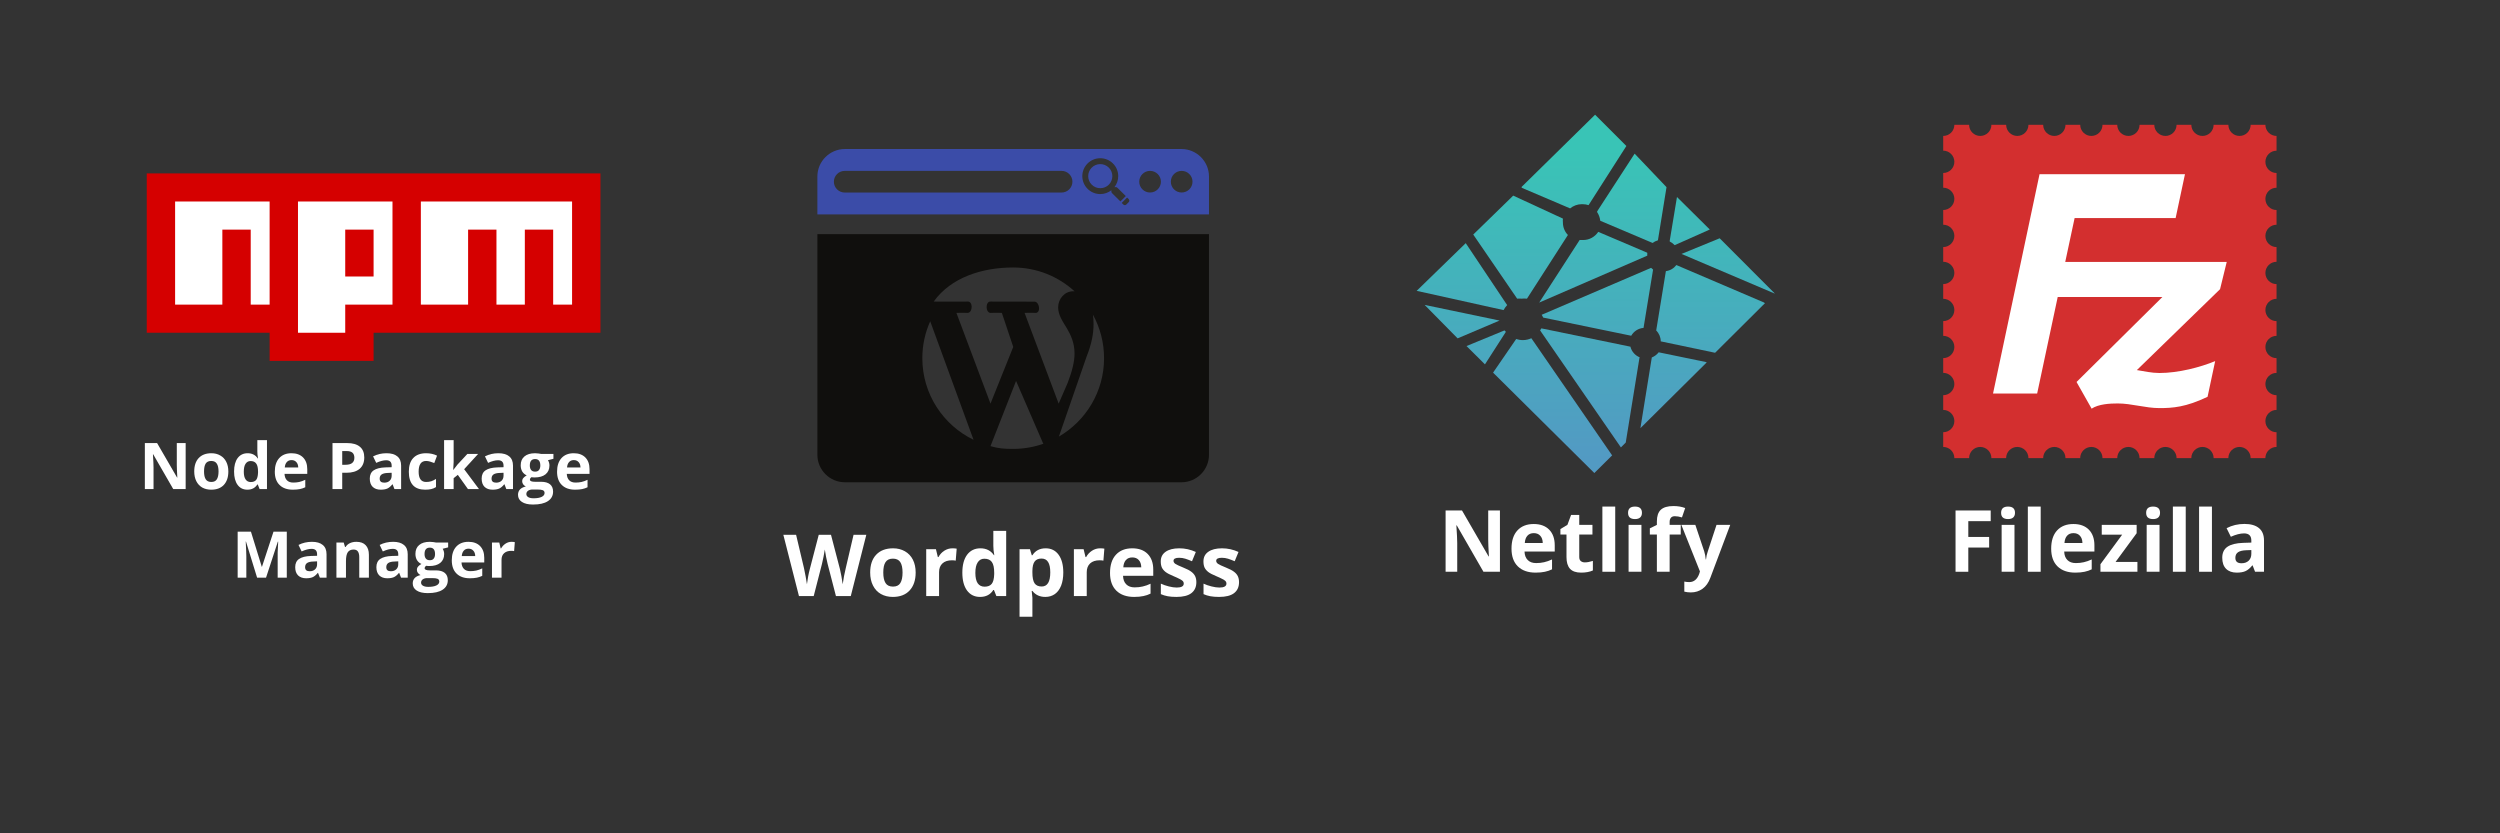 <svg xmlns="http://www.w3.org/2000/svg" xmlns:xlink="http://www.w3.org/1999/xlink" width="600" zoomAndPan="magnify" viewBox="0 0 450 150" height="200" preserveAspectRatio="xMidYMid meet" version="1.0"><rect x="0" y="0" width="450" height="150" fill="#333333" stroke="none"/><defs><g/><clipPath id="e5361849b4"><path d="M 349.777 22.461 L 409.777 22.461 L 409.777 82.461 L 349.777 82.461 Z M 349.777 22.461 " clip-rule="nonzero"/></clipPath><clipPath id="afc2e6c3e4"><path d="M 147.125 26.836 L 217.625 26.836 L 217.625 39 L 147.125 39 Z M 147.125 26.836 " clip-rule="nonzero"/></clipPath><clipPath id="6f5d5b72fb"><path d="M 147.125 42 L 217.625 42 L 217.625 86.836 L 147.125 86.836 Z M 147.125 42 " clip-rule="nonzero"/></clipPath><clipPath id="607a23ae31"><path d="M 319 52 L 319.5 52 L 319.5 53 L 319 53 Z M 319 52 " clip-rule="nonzero"/></clipPath><clipPath id="73f297c5be"><path d="M 295 64 L 296 64 L 296 65 L 295 65 Z M 295 64 " clip-rule="nonzero"/></clipPath><clipPath id="7df6649f07"><path d="M 295.133 64.391 L 295.133 64.402 C 295.168 64.418 295.152 64.406 295.133 64.391 Z M 295.133 64.391 " clip-rule="nonzero"/></clipPath><linearGradient x1="14.937" gradientTransform="matrix(2.688, 0, 0, 2.688, 255, 20.649)" y1="16.276" x2="14.937" gradientUnits="userSpaceOnUse" y2="16.286" id="942df37bf5"><stop stop-opacity="1" stop-color="rgb(29.121%, 65.581%, 74.898%)" offset="0"/><stop stop-opacity="1" stop-color="rgb(29.123%, 65.578%, 74.898%)" offset="0.5"/><stop stop-opacity="1" stop-color="rgb(29.126%, 65.573%, 74.899%)" offset="1"/></linearGradient><clipPath id="79d0b487b8"><path d="M 256 54 L 270 54 L 270 61 L 256 61 Z M 256 54 " clip-rule="nonzero"/></clipPath><clipPath id="56b55c714e"><path d="M 262.371 60.906 L 269.852 57.727 L 269.934 57.703 L 256.434 54.883 Z M 262.371 60.906 " clip-rule="nonzero"/></clipPath><linearGradient x1="3.046" gradientTransform="matrix(2.688, 0, 0, 2.688, 255, 20.649)" y1="12.738" x2="3.046" gradientUnits="userSpaceOnUse" y2="14.98" id="d67df1ab4d"><stop stop-opacity="1" stop-color="rgb(27.441%, 68.41%, 74.023%)" offset="0"/><stop stop-opacity="1" stop-color="rgb(27.507%, 68.297%, 74.057%)" offset="0.125"/><stop stop-opacity="1" stop-color="rgb(27.64%, 68.073%, 74.127%)" offset="0.25"/><stop stop-opacity="1" stop-color="rgb(27.774%, 67.848%, 74.196%)" offset="0.375"/><stop stop-opacity="1" stop-color="rgb(27.907%, 67.625%, 74.265%)" offset="0.5"/><stop stop-opacity="1" stop-color="rgb(28.04%, 67.401%, 74.335%)" offset="0.625"/><stop stop-opacity="1" stop-color="rgb(28.172%, 67.177%, 74.403%)" offset="0.75"/><stop stop-opacity="1" stop-color="rgb(28.307%, 66.953%, 74.474%)" offset="0.875"/><stop stop-opacity="1" stop-color="rgb(28.439%, 66.728%, 74.542%)" offset="1"/></linearGradient><clipPath id="4d29c0b674"><path d="M 265 35 L 283 35 L 283 54 L 265 54 Z M 265 35 " clip-rule="nonzero"/></clipPath><clipPath id="f50292bbee"><path d="M 273.508 53.742 C 273.652 53.742 273.801 53.75 273.945 53.762 L 273.93 53.758 C 274.07 53.742 274.23 53.73 274.395 53.73 C 274.559 53.73 274.715 53.742 274.875 53.762 L 274.855 53.758 L 282.223 42.297 C 281.668 41.727 281.328 40.941 281.324 40.078 C 281.312 39.969 281.305 39.84 281.305 39.711 C 281.305 39.586 281.312 39.457 281.328 39.332 L 281.324 39.348 L 272.379 35.211 L 265.184 42.219 L 273.086 53.758 C 273.211 53.746 273.359 53.742 273.508 53.742 Z M 273.508 53.742 " clip-rule="nonzero"/></clipPath><linearGradient x1="6.959" gradientTransform="matrix(2.688, 0, 0, 2.688, 255, 20.649)" y1="5.418" x2="6.959" gradientUnits="userSpaceOnUse" y2="12.321" id="2606a214ec"><stop stop-opacity="1" stop-color="rgb(23.964%, 74.265%, 72.214%)" offset="0"/><stop stop-opacity="1" stop-color="rgb(24.066%, 74.092%, 72.267%)" offset="0.062"/><stop stop-opacity="1" stop-color="rgb(24.271%, 73.747%, 72.374%)" offset="0.125"/><stop stop-opacity="1" stop-color="rgb(24.475%, 73.402%, 72.479%)" offset="0.188"/><stop stop-opacity="1" stop-color="rgb(24.681%, 73.058%, 72.586%)" offset="0.25"/><stop stop-opacity="1" stop-color="rgb(24.886%, 72.713%, 72.693%)" offset="0.312"/><stop stop-opacity="1" stop-color="rgb(25.09%, 72.366%, 72.8%)" offset="0.375"/><stop stop-opacity="1" stop-color="rgb(25.296%, 72.021%, 72.906%)" offset="0.438"/><stop stop-opacity="1" stop-color="rgb(25.5%, 71.677%, 73.013%)" offset="0.5"/><stop stop-opacity="1" stop-color="rgb(25.705%, 71.332%, 73.12%)" offset="0.562"/><stop stop-opacity="1" stop-color="rgb(25.911%, 70.987%, 73.227%)" offset="0.625"/><stop stop-opacity="1" stop-color="rgb(26.115%, 70.642%, 73.334%)" offset="0.688"/><stop stop-opacity="1" stop-color="rgb(26.32%, 70.296%, 73.441%)" offset="0.75"/><stop stop-opacity="1" stop-color="rgb(26.526%, 69.951%, 73.547%)" offset="0.812"/><stop stop-opacity="1" stop-color="rgb(26.73%, 69.606%, 73.653%)" offset="0.875"/><stop stop-opacity="1" stop-color="rgb(26.935%, 69.261%, 73.759%)" offset="0.938"/><stop stop-opacity="1" stop-color="rgb(27.141%, 68.916%, 73.866%)" offset="1"/></linearGradient><clipPath id="908883b941"><path d="M 287 27 L 300 27 L 300 44 L 287 44 Z M 287 27 " clip-rule="nonzero"/></clipPath><clipPath id="c49799af12"><path d="M 298.426 43.258 L 299.973 33.688 L 294.234 27.66 L 287.488 38.047 L 287.488 38.191 C 287.781 38.633 287.98 39.156 288.047 39.723 L 288.047 39.738 L 297.469 43.734 C 297.738 43.523 298.059 43.363 298.406 43.262 Z M 298.426 43.258 " clip-rule="nonzero"/></clipPath><linearGradient x1="14.411" gradientTransform="matrix(2.688, 0, 0, 2.688, 255, 20.649)" y1="2.609" x2="14.411" gradientUnits="userSpaceOnUse" y2="8.59" id="f1a6c2ad72"><stop stop-opacity="1" stop-color="rgb(22.629%, 76.512%, 71.519%)" offset="0"/><stop stop-opacity="1" stop-color="rgb(22.717%, 76.363%, 71.565%)" offset="0.062"/><stop stop-opacity="1" stop-color="rgb(22.896%, 76.064%, 71.657%)" offset="0.125"/><stop stop-opacity="1" stop-color="rgb(23.073%, 75.764%, 71.75%)" offset="0.188"/><stop stop-opacity="1" stop-color="rgb(23.25%, 75.465%, 71.841%)" offset="0.25"/><stop stop-opacity="1" stop-color="rgb(23.428%, 75.166%, 71.935%)" offset="0.312"/><stop stop-opacity="1" stop-color="rgb(23.605%, 74.867%, 72.026%)" offset="0.375"/><stop stop-opacity="1" stop-color="rgb(23.784%, 74.568%, 72.119%)" offset="0.438"/><stop stop-opacity="1" stop-color="rgb(23.961%, 74.269%, 72.212%)" offset="0.5"/><stop stop-opacity="1" stop-color="rgb(24.138%, 73.97%, 72.304%)" offset="0.562"/><stop stop-opacity="1" stop-color="rgb(24.316%, 73.671%, 72.397%)" offset="0.625"/><stop stop-opacity="1" stop-color="rgb(24.493%, 73.372%, 72.488%)" offset="0.688"/><stop stop-opacity="1" stop-color="rgb(24.672%, 73.073%, 72.581%)" offset="0.75"/><stop stop-opacity="1" stop-color="rgb(24.849%, 72.774%, 72.673%)" offset="0.812"/><stop stop-opacity="1" stop-color="rgb(25.026%, 72.476%, 72.766%)" offset="0.875"/><stop stop-opacity="1" stop-color="rgb(25.204%, 72.177%, 72.859%)" offset="0.938"/><stop stop-opacity="1" stop-color="rgb(25.381%, 71.878%, 72.951%)" offset="1"/></linearGradient><clipPath id="b01b0ae18a"><path d="M 298 47 L 318 47 L 318 64 L 298 64 Z M 298 47 " clip-rule="nonzero"/></clipPath><clipPath id="dc760f2598"><path d="M 317.691 54.523 L 301.746 47.707 C 301.301 48.297 300.633 48.703 299.875 48.801 L 299.859 48.805 L 298.117 59.477 C 298.617 59.984 298.93 60.68 298.934 61.445 L 308.719 63.5 L 317.688 54.578 L 317.688 54.523 Z M 317.691 54.523 " clip-rule="nonzero"/></clipPath><linearGradient x1="19.685" gradientTransform="matrix(2.688, 0, 0, 2.688, 255, 20.649)" y1="10.068" x2="19.685" gradientUnits="userSpaceOnUse" y2="15.945" id="b77aaedb72"><stop stop-opacity="1" stop-color="rgb(26.173%, 70.546%, 73.363%)" offset="0"/><stop stop-opacity="1" stop-color="rgb(26.26%, 70.398%, 73.409%)" offset="0.062"/><stop stop-opacity="1" stop-color="rgb(26.434%, 70.105%, 73.499%)" offset="0.125"/><stop stop-opacity="1" stop-color="rgb(26.608%, 69.81%, 73.59%)" offset="0.188"/><stop stop-opacity="1" stop-color="rgb(26.784%, 69.518%, 73.68%)" offset="0.25"/><stop stop-opacity="1" stop-color="rgb(26.958%, 69.223%, 73.772%)" offset="0.312"/><stop stop-opacity="1" stop-color="rgb(27.132%, 68.93%, 73.862%)" offset="0.375"/><stop stop-opacity="1" stop-color="rgb(27.307%, 68.636%, 73.953%)" offset="0.438"/><stop stop-opacity="1" stop-color="rgb(27.481%, 68.341%, 74.043%)" offset="0.5"/><stop stop-opacity="1" stop-color="rgb(27.657%, 68.048%, 74.135%)" offset="0.562"/><stop stop-opacity="1" stop-color="rgb(27.831%, 67.754%, 74.225%)" offset="0.625"/><stop stop-opacity="1" stop-color="rgb(28.004%, 67.461%, 74.316%)" offset="0.688"/><stop stop-opacity="1" stop-color="rgb(28.18%, 67.166%, 74.406%)" offset="0.75"/><stop stop-opacity="1" stop-color="rgb(28.354%, 66.873%, 74.498%)" offset="0.812"/><stop stop-opacity="1" stop-color="rgb(28.528%, 66.579%, 74.588%)" offset="0.875"/><stop stop-opacity="1" stop-color="rgb(28.703%, 66.286%, 74.68%)" offset="0.938"/><stop stop-opacity="1" stop-color="rgb(28.877%, 65.991%, 74.77%)" offset="1"/></linearGradient><clipPath id="97592f26f2"><path d="M 302 42 L 319.5 42 L 319.5 53 L 302 53 Z M 302 42 " clip-rule="nonzero"/></clipPath><clipPath id="652f61979b"><path d="M 309.539 42.891 L 302.672 45.707 L 319.5 52.867 Z M 309.539 42.891 " clip-rule="nonzero"/></clipPath><linearGradient x1="20.869" gradientTransform="matrix(2.688, 0, 0, 2.688, 255, 20.649)" y1="8.276" x2="20.869" gradientUnits="userSpaceOnUse" y2="11.988" id="3e0668cfe1"><stop stop-opacity="1" stop-color="rgb(25.322%, 71.979%, 72.92%)" offset="0"/><stop stop-opacity="1" stop-color="rgb(25.432%, 71.793%, 72.977%)" offset="0.125"/><stop stop-opacity="1" stop-color="rgb(25.652%, 71.422%, 73.091%)" offset="0.25"/><stop stop-opacity="1" stop-color="rgb(25.873%, 71.051%, 73.206%)" offset="0.375"/><stop stop-opacity="1" stop-color="rgb(26.093%, 70.68%, 73.322%)" offset="0.5"/><stop stop-opacity="1" stop-color="rgb(26.314%, 70.308%, 73.436%)" offset="0.625"/><stop stop-opacity="1" stop-color="rgb(26.534%, 69.937%, 73.55%)" offset="0.75"/><stop stop-opacity="1" stop-color="rgb(26.753%, 69.566%, 73.665%)" offset="0.875"/><stop stop-opacity="1" stop-color="rgb(26.974%, 69.196%, 73.779%)" offset="1"/></linearGradient><clipPath id="fc925bf9bd"><path d="M 255 43 L 272 43 L 272 56 L 255 56 Z M 255 43 " clip-rule="nonzero"/></clipPath><clipPath id="f63f44bdfd"><path d="M 270.637 55.816 L 270.641 55.816 C 270.828 55.473 271.043 55.176 271.293 54.914 L 271.285 54.914 L 263.832 43.766 L 255 52.352 Z M 270.637 55.816 " clip-rule="nonzero"/></clipPath><linearGradient x1="3.031" gradientTransform="matrix(2.688, 0, 0, 2.688, 255, 20.649)" y1="8.601" x2="3.031" gradientUnits="userSpaceOnUse" y2="13.085" id="07b3076e87"><stop stop-opacity="1" stop-color="rgb(25.476%, 71.719%, 73.001%)" offset="0"/><stop stop-opacity="1" stop-color="rgb(25.542%, 71.606%, 73.035%)" offset="0.062"/><stop stop-opacity="1" stop-color="rgb(25.674%, 71.382%, 73.103%)" offset="0.125"/><stop stop-opacity="1" stop-color="rgb(25.809%, 71.158%, 73.174%)" offset="0.188"/><stop stop-opacity="1" stop-color="rgb(25.941%, 70.934%, 73.242%)" offset="0.25"/><stop stop-opacity="1" stop-color="rgb(26.074%, 70.709%, 73.312%)" offset="0.312"/><stop stop-opacity="1" stop-color="rgb(26.207%, 70.485%, 73.381%)" offset="0.375"/><stop stop-opacity="1" stop-color="rgb(26.341%, 70.262%, 73.45%)" offset="0.438"/><stop stop-opacity="1" stop-color="rgb(26.474%, 70.038%, 73.52%)" offset="0.5"/><stop stop-opacity="1" stop-color="rgb(26.607%, 69.814%, 73.589%)" offset="0.562"/><stop stop-opacity="1" stop-color="rgb(26.74%, 69.589%, 73.659%)" offset="0.625"/><stop stop-opacity="1" stop-color="rgb(26.874%, 69.365%, 73.727%)" offset="0.688"/><stop stop-opacity="1" stop-color="rgb(27.007%, 69.141%, 73.796%)" offset="0.75"/><stop stop-opacity="1" stop-color="rgb(27.139%, 68.916%, 73.866%)" offset="0.812"/><stop stop-opacity="1" stop-color="rgb(27.272%, 68.692%, 73.935%)" offset="0.875"/><stop stop-opacity="1" stop-color="rgb(27.406%, 68.468%, 74.005%)" offset="0.938"/><stop stop-opacity="1" stop-color="rgb(27.539%, 68.243%, 74.074%)" offset="1"/></linearGradient><clipPath id="f7de0ff8e8"><path d="M 277 41 L 297 41 L 297 55 L 277 55 Z M 277 41 " clip-rule="nonzero"/></clipPath><clipPath id="c5d570e182"><path d="M 296.512 46.016 C 296.504 45.953 296.504 45.887 296.504 45.816 C 296.504 45.738 296.504 45.66 296.516 45.582 L 296.516 45.594 C 296.516 45.586 296.516 45.578 296.516 45.57 C 296.516 45.539 296.504 45.508 296.488 45.484 L 287.684 41.734 C 287.098 42.621 286.105 43.203 284.977 43.203 C 284.938 43.203 284.902 43.203 284.867 43.199 L 284.336 43.199 L 277.055 54.465 Z M 296.512 46.016 " clip-rule="nonzero"/></clipPath><linearGradient x1="11.826" gradientTransform="matrix(2.688, 0, 0, 2.688, 255, 20.649)" y1="7.846" x2="11.826" gradientUnits="userSpaceOnUse" y2="12.582" id="756526bb91"><stop stop-opacity="1" stop-color="rgb(25.117%, 72.324%, 72.813%)" offset="0"/><stop stop-opacity="1" stop-color="rgb(25.188%, 72.205%, 72.85%)" offset="0.062"/><stop stop-opacity="1" stop-color="rgb(25.328%, 71.968%, 72.923%)" offset="0.125"/><stop stop-opacity="1" stop-color="rgb(25.468%, 71.73%, 72.997%)" offset="0.188"/><stop stop-opacity="1" stop-color="rgb(25.609%, 71.494%, 73.07%)" offset="0.25"/><stop stop-opacity="1" stop-color="rgb(25.749%, 71.257%, 73.143%)" offset="0.312"/><stop stop-opacity="1" stop-color="rgb(25.891%, 71.021%, 73.216%)" offset="0.375"/><stop stop-opacity="1" stop-color="rgb(26.031%, 70.784%, 73.289%)" offset="0.438"/><stop stop-opacity="1" stop-color="rgb(26.172%, 70.547%, 73.363%)" offset="0.5"/><stop stop-opacity="1" stop-color="rgb(26.312%, 70.309%, 73.436%)" offset="0.562"/><stop stop-opacity="1" stop-color="rgb(26.453%, 70.073%, 73.509%)" offset="0.625"/><stop stop-opacity="1" stop-color="rgb(26.593%, 69.836%, 73.582%)" offset="0.688"/><stop stop-opacity="1" stop-color="rgb(26.735%, 69.6%, 73.656%)" offset="0.75"/><stop stop-opacity="1" stop-color="rgb(26.875%, 69.363%, 73.729%)" offset="0.812"/><stop stop-opacity="1" stop-color="rgb(27.016%, 69.127%, 73.802%)" offset="0.875"/><stop stop-opacity="1" stop-color="rgb(27.156%, 68.889%, 73.875%)" offset="0.938"/><stop stop-opacity="1" stop-color="rgb(27.296%, 68.652%, 73.949%)" offset="1"/></linearGradient><clipPath id="fa398c0710"><path d="M 263 59 L 272 59 L 272 66 L 263 66 Z M 263 59 " clip-rule="nonzero"/></clipPath><clipPath id="93bb26ae7a"><path d="M 263.973 62.289 L 267.293 65.586 L 271.059 59.727 L 270.809 59.473 Z M 263.973 62.289 " clip-rule="nonzero"/></clipPath><linearGradient x1="4.657" gradientTransform="matrix(2.688, 0, 0, 2.688, 255, 20.649)" y1="14.446" x2="4.657" gradientUnits="userSpaceOnUse" y2="16.72" id="75d78211f8"><stop stop-opacity="1" stop-color="rgb(28.253%, 67.044%, 74.446%)" offset="0"/><stop stop-opacity="1" stop-color="rgb(28.32%, 66.93%, 74.481%)" offset="0.125"/><stop stop-opacity="1" stop-color="rgb(28.455%, 66.702%, 74.551%)" offset="0.25"/><stop stop-opacity="1" stop-color="rgb(28.59%, 66.475%, 74.622%)" offset="0.375"/><stop stop-opacity="1" stop-color="rgb(28.725%, 66.248%, 74.692%)" offset="0.5"/><stop stop-opacity="1" stop-color="rgb(28.86%, 66.02%, 74.762%)" offset="0.625"/><stop stop-opacity="1" stop-color="rgb(28.995%, 65.793%, 74.832%)" offset="0.75"/><stop stop-opacity="1" stop-color="rgb(29.131%, 65.565%, 74.902%)" offset="0.875"/><stop stop-opacity="1" stop-color="rgb(29.265%, 65.338%, 74.973%)" offset="1"/></linearGradient><clipPath id="f802e4ec57"><path d="M 295 63 L 308 63 L 308 78 L 295 78 Z M 295 63 " clip-rule="nonzero"/></clipPath><clipPath id="5e471f053e"><path d="M 298.562 63.414 C 298.246 63.824 297.824 64.141 297.344 64.336 L 297.324 64.344 L 295.273 77.07 L 307.227 65.215 C 307.227 65.215 307.199 65.27 307.168 65.27 L 307.168 65.188 Z M 298.562 63.414 " clip-rule="nonzero"/></clipPath><linearGradient x1="17.21" gradientTransform="matrix(2.688, 0, 0, 2.688, 255, 20.649)" y1="15.913" x2="17.21" gradientUnits="userSpaceOnUse" y2="20.994" id="7b4ad23ff1"><stop stop-opacity="1" stop-color="rgb(28.949%, 65.871%, 74.808%)" offset="0"/><stop stop-opacity="1" stop-color="rgb(29.024%, 65.742%, 74.847%)" offset="0.062"/><stop stop-opacity="1" stop-color="rgb(29.175%, 65.489%, 74.925%)" offset="0.125"/><stop stop-opacity="1" stop-color="rgb(29.326%, 65.234%, 75.005%)" offset="0.188"/><stop stop-opacity="1" stop-color="rgb(29.477%, 64.981%, 75.082%)" offset="0.25"/><stop stop-opacity="1" stop-color="rgb(29.628%, 64.728%, 75.162%)" offset="0.312"/><stop stop-opacity="1" stop-color="rgb(29.779%, 64.473%, 75.24%)" offset="0.375"/><stop stop-opacity="1" stop-color="rgb(29.93%, 64.22%, 75.317%)" offset="0.438"/><stop stop-opacity="1" stop-color="rgb(30.081%, 63.965%, 75.397%)" offset="0.5"/><stop stop-opacity="1" stop-color="rgb(30.231%, 63.712%, 75.475%)" offset="0.562"/><stop stop-opacity="1" stop-color="rgb(30.382%, 63.457%, 75.554%)" offset="0.625"/><stop stop-opacity="1" stop-color="rgb(30.533%, 63.203%, 75.632%)" offset="0.688"/><stop stop-opacity="1" stop-color="rgb(30.684%, 62.949%, 75.711%)" offset="0.75"/><stop stop-opacity="1" stop-color="rgb(30.835%, 62.695%, 75.789%)" offset="0.812"/><stop stop-opacity="1" stop-color="rgb(30.986%, 62.44%, 75.868%)" offset="0.875"/><stop stop-opacity="1" stop-color="rgb(31.137%, 62.187%, 75.946%)" offset="0.938"/><stop stop-opacity="1" stop-color="rgb(31.288%, 61.932%, 76.025%)" offset="1"/></linearGradient><clipPath id="3b0bc265b7"><path d="M 300 35 L 308 35 L 308 45 L 300 45 Z M 300 35 " clip-rule="nonzero"/></clipPath><clipPath id="b1c78bf5c1"><path d="M 300.617 43.512 C 300.934 43.672 301.203 43.879 301.434 44.129 L 301.434 44.133 L 307.762 41.312 L 301.855 35.461 L 300.535 43.426 Z M 300.617 43.512 " clip-rule="nonzero"/></clipPath><linearGradient x1="18.288" gradientTransform="matrix(2.688, 0, 0, 2.688, 255, 20.649)" y1="5.511" x2="18.288" gradientUnits="userSpaceOnUse" y2="8.738" id="92dfaf9451"><stop stop-opacity="1" stop-color="rgb(24.008%, 74.191%, 72.237%)" offset="0"/><stop stop-opacity="1" stop-color="rgb(24.103%, 74.03%, 72.285%)" offset="0.125"/><stop stop-opacity="1" stop-color="rgb(24.295%, 73.706%, 72.386%)" offset="0.25"/><stop stop-opacity="1" stop-color="rgb(24.487%, 73.384%, 72.485%)" offset="0.375"/><stop stop-opacity="1" stop-color="rgb(24.678%, 73.061%, 72.585%)" offset="0.5"/><stop stop-opacity="1" stop-color="rgb(24.87%, 72.739%, 72.685%)" offset="0.625"/><stop stop-opacity="1" stop-color="rgb(25.061%, 72.415%, 72.784%)" offset="0.75"/><stop stop-opacity="1" stop-color="rgb(25.253%, 72.093%, 72.884%)" offset="0.875"/><stop stop-opacity="1" stop-color="rgb(25.446%, 71.771%, 72.984%)" offset="1"/></linearGradient><clipPath id="336d3f4faa"><path d="M 268 60 L 291 60 L 291 85.148 L 268 85.148 Z M 268 60 " clip-rule="nonzero"/></clipPath><clipPath id="fe91080af1"><path d="M 286.98 85.148 L 290.184 81.969 L 275.645 60.883 C 275.199 61.09 274.676 61.215 274.125 61.219 C 274.121 61.219 274.117 61.219 274.109 61.219 C 273.684 61.219 273.27 61.145 272.887 61.012 L 272.914 61.02 L 268.754 67.074 Z M 286.98 85.148 " clip-rule="nonzero"/></clipPath><linearGradient x1="9.105" gradientTransform="matrix(2.688, 0, 0, 2.688, 255, 20.649)" y1="14.97" x2="9.105" gradientUnits="userSpaceOnUse" y2="24" id="07257b5eff"><stop stop-opacity="1" stop-color="rgb(28.502%, 66.624%, 74.574%)" offset="0"/><stop stop-opacity="1" stop-color="rgb(28.569%, 66.512%, 74.609%)" offset="0.031"/><stop stop-opacity="1" stop-color="rgb(28.703%, 66.286%, 74.68%)" offset="0.062"/><stop stop-opacity="1" stop-color="rgb(28.836%, 66.06%, 74.75%)" offset="0.094"/><stop stop-opacity="1" stop-color="rgb(28.97%, 65.834%, 74.818%)" offset="0.125"/><stop stop-opacity="1" stop-color="rgb(29.105%, 65.608%, 74.889%)" offset="0.156"/><stop stop-opacity="1" stop-color="rgb(29.239%, 65.384%, 74.959%)" offset="0.188"/><stop stop-opacity="1" stop-color="rgb(29.373%, 65.158%, 75.029%)" offset="0.219"/><stop stop-opacity="1" stop-color="rgb(29.507%, 64.932%, 75.098%)" offset="0.25"/><stop stop-opacity="1" stop-color="rgb(29.642%, 64.706%, 75.168%)" offset="0.281"/><stop stop-opacity="1" stop-color="rgb(29.774%, 64.481%, 75.238%)" offset="0.312"/><stop stop-opacity="1" stop-color="rgb(29.909%, 64.255%, 75.307%)" offset="0.344"/><stop stop-opacity="1" stop-color="rgb(30.043%, 64.029%, 75.377%)" offset="0.375"/><stop stop-opacity="1" stop-color="rgb(30.177%, 63.803%, 75.447%)" offset="0.406"/><stop stop-opacity="1" stop-color="rgb(30.312%, 63.577%, 75.517%)" offset="0.438"/><stop stop-opacity="1" stop-color="rgb(30.446%, 63.351%, 75.586%)" offset="0.469"/><stop stop-opacity="1" stop-color="rgb(30.58%, 63.126%, 75.656%)" offset="0.5"/><stop stop-opacity="1" stop-color="rgb(30.713%, 62.9%, 75.726%)" offset="0.531"/><stop stop-opacity="1" stop-color="rgb(30.847%, 62.674%, 75.795%)" offset="0.562"/><stop stop-opacity="1" stop-color="rgb(30.981%, 62.45%, 75.865%)" offset="0.594"/><stop stop-opacity="1" stop-color="rgb(31.116%, 62.224%, 75.935%)" offset="0.625"/><stop stop-opacity="1" stop-color="rgb(31.25%, 61.998%, 76.006%)" offset="0.656"/><stop stop-opacity="1" stop-color="rgb(31.384%, 61.772%, 76.074%)" offset="0.688"/><stop stop-opacity="1" stop-color="rgb(31.519%, 61.546%, 76.144%)" offset="0.719"/><stop stop-opacity="1" stop-color="rgb(31.651%, 61.32%, 76.215%)" offset="0.75"/><stop stop-opacity="1" stop-color="rgb(31.786%, 61.095%, 76.285%)" offset="0.781"/><stop stop-opacity="1" stop-color="rgb(31.92%, 60.869%, 76.353%)" offset="0.812"/><stop stop-opacity="1" stop-color="rgb(32.092%, 60.577%, 76.443%)" offset="0.875"/><stop stop-opacity="1" stop-color="rgb(32.199%, 60.399%, 76.5%)" offset="1"/></linearGradient><clipPath id="9ca9ba3f31"><path d="M 277 48 L 298 48 L 298 61 L 277 61 Z M 277 48 " clip-rule="nonzero"/></clipPath><clipPath id="c124bfed61"><path d="M 277.504 56.66 C 277.594 56.801 277.684 56.965 277.77 57.137 L 277.781 57.168 L 293.617 60.434 C 294.074 59.641 294.887 59.102 295.824 59.023 L 295.836 59.023 L 297.555 48.523 L 297.191 48.215 Z M 277.504 56.66 " clip-rule="nonzero"/></clipPath><linearGradient x1="12.103" gradientTransform="matrix(2.688, 0, 0, 2.688, 255, 20.649)" y1="10.257" x2="12.103" gradientUnits="userSpaceOnUse" y2="14.803" id="c9e97430a9"><stop stop-opacity="1" stop-color="rgb(26.262%, 70.395%, 73.41%)" offset="0"/><stop stop-opacity="1" stop-color="rgb(26.329%, 70.28%, 73.445%)" offset="0.062"/><stop stop-opacity="1" stop-color="rgb(26.465%, 70.053%, 73.515%)" offset="0.125"/><stop stop-opacity="1" stop-color="rgb(26.599%, 69.826%, 73.586%)" offset="0.188"/><stop stop-opacity="1" stop-color="rgb(26.735%, 69.598%, 73.656%)" offset="0.25"/><stop stop-opacity="1" stop-color="rgb(26.869%, 69.371%, 73.726%)" offset="0.312"/><stop stop-opacity="1" stop-color="rgb(27.005%, 69.144%, 73.796%)" offset="0.375"/><stop stop-opacity="1" stop-color="rgb(27.139%, 68.916%, 73.866%)" offset="0.438"/><stop stop-opacity="1" stop-color="rgb(27.275%, 68.689%, 73.936%)" offset="0.5"/><stop stop-opacity="1" stop-color="rgb(27.409%, 68.462%, 74.007%)" offset="0.562"/><stop stop-opacity="1" stop-color="rgb(27.545%, 68.234%, 74.077%)" offset="0.625"/><stop stop-opacity="1" stop-color="rgb(27.679%, 68.007%, 74.147%)" offset="0.688"/><stop stop-opacity="1" stop-color="rgb(27.815%, 67.78%, 74.217%)" offset="0.75"/><stop stop-opacity="1" stop-color="rgb(27.95%, 67.554%, 74.287%)" offset="0.812"/><stop stop-opacity="1" stop-color="rgb(28.084%, 67.326%, 74.358%)" offset="0.875"/><stop stop-opacity="1" stop-color="rgb(28.22%, 67.099%, 74.428%)" offset="0.938"/><stop stop-opacity="1" stop-color="rgb(28.354%, 66.872%, 74.498%)" offset="1"/></linearGradient><clipPath id="5e29212af0"><path d="M 273 20.648 L 293 20.648 L 293 38 L 273 38 Z M 273 20.648 " clip-rule="nonzero"/></clipPath><clipPath id="d65c87fdf3"><path d="M 287.117 20.648 L 273.902 33.629 C 273.902 33.629 273.875 33.766 273.902 33.797 L 282.621 37.512 C 283.195 37.039 283.938 36.75 284.746 36.75 C 284.789 36.75 284.832 36.75 284.875 36.754 L 284.871 36.754 C 285.254 36.754 285.625 36.816 285.969 36.93 L 285.941 36.922 L 292.746 26.281 Z M 287.117 20.648 " clip-rule="nonzero"/></clipPath><linearGradient x1="10.536" gradientTransform="matrix(2.688, 0, 0, 2.688, 255, 20.649)" y1="-0" x2="10.536" gradientUnits="userSpaceOnUse" y2="6.275" id="b77724aa74"><stop stop-opacity="1" stop-color="rgb(22.4%, 76.9%, 71.399%)" offset="0"/><stop stop-opacity="1" stop-color="rgb(22.4%, 76.9%, 71.399%)" offset="0.25"/><stop stop-opacity="1" stop-color="rgb(22.453%, 76.808%, 71.426%)" offset="0.375"/><stop stop-opacity="1" stop-color="rgb(22.601%, 76.559%, 71.504%)" offset="0.438"/><stop stop-opacity="1" stop-color="rgb(22.787%, 76.247%, 71.6%)" offset="0.5"/><stop stop-opacity="1" stop-color="rgb(22.974%, 75.932%, 71.698%)" offset="0.562"/><stop stop-opacity="1" stop-color="rgb(23.16%, 75.618%, 71.794%)" offset="0.625"/><stop stop-opacity="1" stop-color="rgb(23.346%, 75.305%, 71.892%)" offset="0.688"/><stop stop-opacity="1" stop-color="rgb(23.532%, 74.991%, 71.988%)" offset="0.75"/><stop stop-opacity="1" stop-color="rgb(23.718%, 74.678%, 72.086%)" offset="0.812"/><stop stop-opacity="1" stop-color="rgb(23.904%, 74.364%, 72.183%)" offset="0.875"/><stop stop-opacity="1" stop-color="rgb(24.091%, 74.049%, 72.279%)" offset="0.938"/><stop stop-opacity="1" stop-color="rgb(24.278%, 73.737%, 72.377%)" offset="1"/></linearGradient><clipPath id="99f9751883"><path d="M 277 59 L 296 59 L 296 81 L 277 81 Z M 277 59 " clip-rule="nonzero"/></clipPath><clipPath id="55175468ef"><path d="M 293.48 62.422 L 293.473 62.402 L 277.445 59.105 L 277.219 59.473 L 291.762 80.535 L 292.633 79.66 L 295.109 64.371 C 295.109 64.371 295.125 64.383 295.137 64.391 L 295.137 64.316 C 294.312 63.973 293.699 63.277 293.48 62.422 Z M 293.48 62.422 " clip-rule="nonzero"/></clipPath><linearGradient x1="11.6" gradientTransform="matrix(2.688, 0, 0, 2.688, 255, 20.649)" y1="14.31" x2="11.6" gradientUnits="userSpaceOnUse" y2="22.283" id="6ab3ec7f78"><stop stop-opacity="1" stop-color="rgb(28.188%, 67.152%, 74.413%)" offset="0"/><stop stop-opacity="1" stop-color="rgb(28.247%, 67.053%, 74.443%)" offset="0.031"/><stop stop-opacity="1" stop-color="rgb(28.366%, 66.853%, 74.504%)" offset="0.062"/><stop stop-opacity="1" stop-color="rgb(28.484%, 66.653%, 74.565%)" offset="0.094"/><stop stop-opacity="1" stop-color="rgb(28.603%, 66.455%, 74.628%)" offset="0.125"/><stop stop-opacity="1" stop-color="rgb(28.72%, 66.255%, 74.689%)" offset="0.156"/><stop stop-opacity="1" stop-color="rgb(28.839%, 66.057%, 74.75%)" offset="0.188"/><stop stop-opacity="1" stop-color="rgb(28.957%, 65.857%, 74.812%)" offset="0.219"/><stop stop-opacity="1" stop-color="rgb(29.076%, 65.657%, 74.873%)" offset="0.25"/><stop stop-opacity="1" stop-color="rgb(29.195%, 65.459%, 74.934%)" offset="0.281"/><stop stop-opacity="1" stop-color="rgb(29.312%, 65.259%, 74.997%)" offset="0.312"/><stop stop-opacity="1" stop-color="rgb(29.431%, 65.059%, 75.058%)" offset="0.344"/><stop stop-opacity="1" stop-color="rgb(29.549%, 64.861%, 75.121%)" offset="0.375"/><stop stop-opacity="1" stop-color="rgb(29.668%, 64.661%, 75.182%)" offset="0.406"/><stop stop-opacity="1" stop-color="rgb(29.785%, 64.462%, 75.243%)" offset="0.438"/><stop stop-opacity="1" stop-color="rgb(29.904%, 64.262%, 75.305%)" offset="0.469"/><stop stop-opacity="1" stop-color="rgb(30.023%, 64.062%, 75.366%)" offset="0.5"/><stop stop-opacity="1" stop-color="rgb(30.141%, 63.864%, 75.427%)" offset="0.531"/><stop stop-opacity="1" stop-color="rgb(30.26%, 63.664%, 75.49%)" offset="0.562"/><stop stop-opacity="1" stop-color="rgb(30.377%, 63.466%, 75.551%)" offset="0.594"/><stop stop-opacity="1" stop-color="rgb(30.496%, 63.266%, 75.613%)" offset="0.625"/><stop stop-opacity="1" stop-color="rgb(30.614%, 63.066%, 75.674%)" offset="0.656"/><stop stop-opacity="1" stop-color="rgb(30.733%, 62.868%, 75.735%)" offset="0.688"/><stop stop-opacity="1" stop-color="rgb(30.852%, 62.668%, 75.798%)" offset="0.719"/><stop stop-opacity="1" stop-color="rgb(30.969%, 62.469%, 75.859%)" offset="0.75"/><stop stop-opacity="1" stop-color="rgb(31.088%, 62.27%, 75.92%)" offset="0.781"/><stop stop-opacity="1" stop-color="rgb(31.206%, 62.07%, 75.983%)" offset="0.812"/><stop stop-opacity="1" stop-color="rgb(31.325%, 61.871%, 76.044%)" offset="0.844"/><stop stop-opacity="1" stop-color="rgb(31.442%, 61.671%, 76.106%)" offset="0.875"/><stop stop-opacity="1" stop-color="rgb(31.561%, 61.472%, 76.167%)" offset="0.906"/><stop stop-opacity="1" stop-color="rgb(31.68%, 61.273%, 76.228%)" offset="0.938"/><stop stop-opacity="1" stop-color="rgb(31.798%, 61.073%, 76.291%)" offset="0.969"/><stop stop-opacity="1" stop-color="rgb(31.917%, 60.875%, 76.352%)" offset="1"/></linearGradient><clipPath id="d0821b011c"><path d="M 26.371 31.207 L 108.121 31.207 L 108.121 64.957 L 26.371 64.957 Z M 26.371 31.207 " clip-rule="nonzero"/></clipPath></defs><g clip-path="url(#e5361849b4)"><path fill="#d32f2f" d="M 349.777 24.469 L 349.777 27.117 C 350.887 27.117 351.785 28.02 351.785 29.129 C 351.785 30.234 350.887 31.137 349.777 31.137 L 349.777 33.785 C 350.887 33.785 351.785 34.684 351.785 35.793 C 351.785 36.898 350.887 37.801 349.777 37.801 L 349.777 40.449 C 350.887 40.449 351.785 41.352 351.785 42.457 C 351.785 43.566 350.887 44.473 349.777 44.473 L 349.777 47.117 C 350.887 47.117 351.785 48.02 351.785 49.129 C 351.785 50.234 350.887 51.137 349.777 51.137 L 349.777 53.785 C 350.887 53.785 351.785 54.684 351.785 55.793 C 351.785 56.902 350.887 57.801 349.777 57.801 L 349.777 60.449 C 350.887 60.449 351.785 61.348 351.785 62.457 C 351.785 63.566 350.887 64.465 349.777 64.465 L 349.777 67.113 C 350.887 67.113 351.785 68.016 351.785 69.125 C 351.785 70.23 350.887 71.137 349.777 71.137 L 349.777 73.785 C 350.887 73.785 351.785 74.684 351.785 75.793 C 351.785 76.902 350.887 77.801 349.777 77.801 L 349.777 80.449 C 350.309 80.449 350.824 80.664 351.199 81.039 C 351.574 81.414 351.785 81.93 351.785 82.461 L 354.438 82.461 C 354.438 81.352 355.34 80.449 356.445 80.449 C 357.551 80.449 358.453 81.352 358.453 82.461 L 361.102 82.461 C 361.102 81.352 362.004 80.449 363.109 80.449 C 364.219 80.449 365.121 81.352 365.121 82.461 L 367.77 82.461 C 367.77 81.352 368.672 80.449 369.777 80.449 C 370.883 80.449 371.785 81.352 371.785 82.461 L 374.434 82.461 C 374.434 81.352 375.336 80.449 376.445 80.449 C 377.551 80.449 378.453 81.352 378.453 82.461 L 381.102 82.461 C 381.102 81.352 382.004 80.449 383.109 80.449 C 384.219 80.449 385.117 81.352 385.117 82.461 L 387.77 82.461 C 387.77 81.352 388.668 80.449 389.777 80.449 C 390.883 80.449 391.785 81.352 391.785 82.461 L 394.434 82.461 C 394.434 81.352 395.336 80.449 396.441 80.449 C 397.551 80.449 398.453 81.352 398.453 82.461 L 401.102 82.461 C 401.102 81.352 402.004 80.449 403.109 80.449 C 404.215 80.449 405.117 81.352 405.117 82.461 L 407.766 82.461 C 407.766 81.93 407.98 81.414 408.355 81.039 C 408.73 80.664 409.246 80.449 409.777 80.449 L 409.777 77.805 C 408.668 77.805 407.77 76.902 407.77 75.793 C 407.77 74.688 408.672 73.785 409.777 73.785 L 409.777 71.137 C 408.668 71.137 407.77 70.234 407.77 69.129 C 407.77 68.02 408.672 67.121 409.777 67.121 L 409.777 64.469 C 408.668 64.469 407.77 63.57 407.77 62.461 C 407.77 61.352 408.672 60.453 409.777 60.453 L 409.777 57.805 C 408.668 57.805 407.77 56.902 407.77 55.797 C 407.77 54.691 408.672 53.785 409.777 53.785 L 409.777 51.141 C 408.672 51.141 407.77 50.238 407.77 49.129 C 407.77 48.023 408.672 47.121 409.777 47.121 L 409.777 44.473 C 408.672 44.473 407.77 43.574 407.77 42.465 C 407.77 41.355 408.672 40.453 409.777 40.453 L 409.777 37.805 C 408.672 37.805 407.77 36.906 407.77 35.797 C 407.77 34.691 408.672 33.789 409.777 33.789 L 409.777 31.141 C 408.672 31.141 407.77 30.238 407.77 29.133 C 407.77 28.027 408.672 27.125 409.777 27.125 L 409.777 24.469 C 409.25 24.469 408.73 24.258 408.359 23.883 C 407.984 23.508 407.77 22.992 407.77 22.461 L 405.121 22.461 C 405.121 23.57 404.219 24.469 403.113 24.469 C 402.004 24.469 401.105 23.57 401.105 22.461 L 398.453 22.461 C 398.453 23.57 397.555 24.469 396.445 24.469 C 395.34 24.469 394.438 23.57 394.438 22.461 L 391.785 22.461 C 391.785 23.57 390.887 24.469 389.777 24.469 C 388.672 24.469 387.77 23.566 387.77 22.461 L 385.121 22.461 C 385.121 23.57 384.219 24.469 383.113 24.469 C 382.004 24.469 381.102 23.57 381.102 22.461 L 378.453 22.461 C 378.453 23.57 377.551 24.469 376.445 24.469 C 375.34 24.469 374.438 23.57 374.438 22.461 L 371.789 22.461 C 371.789 23.57 370.887 24.469 369.777 24.469 C 368.672 24.469 367.77 23.57 367.77 22.461 L 365.121 22.461 C 365.121 23.57 364.219 24.469 363.113 24.469 C 362.008 24.469 361.105 23.566 361.105 22.461 L 358.453 22.461 C 358.453 23.57 357.555 24.469 356.445 24.469 C 355.34 24.469 354.438 23.57 354.438 22.461 L 351.785 22.461 C 351.785 22.988 351.574 23.508 351.199 23.883 C 350.824 24.258 350.309 24.469 349.777 24.469 Z M 349.777 24.469 " fill-opacity="1" fill-rule="nonzero"/></g><path fill="#ffffff" d="M 400.812 47.148 L 371.742 47.148 L 373.43 39.254 L 391.613 39.254 L 393.293 31.359 L 367.117 31.359 L 358.746 70.832 L 366.688 70.832 L 370.387 53.465 L 389.227 53.465 L 373.777 68.758 L 376.492 73.559 C 377.742 72.727 379.781 72.621 381.188 72.621 C 383.695 72.621 386.148 73.457 388.703 73.457 C 391.051 73.457 393.449 73.301 397.363 71.422 L 398.73 65 C 396.07 66.098 392.129 67.141 388.703 67.141 C 387.297 67.141 385.988 66.828 384.633 66.617 L 399.609 52.055 Z M 400.812 47.148 " fill-opacity="1" fill-rule="nonzero"/><g fill="#ffffff" fill-opacity="1"><g transform="translate(350.607, 102.917)"><g><path d="M 3.688 0 L 1.391 0 L 1.391 -11.031 L 7.719 -11.031 L 7.719 -9.109 L 3.688 -9.109 L 3.688 -6.266 L 7.438 -6.266 L 7.438 -4.359 L 3.688 -4.359 Z M 3.688 0 "/></g></g></g><g fill="#ffffff" fill-opacity="1"><g transform="translate(359.091, 102.917)"><g><path d="M 1.109 -10.609 C 1.109 -11.359 1.523 -11.734 2.359 -11.734 C 3.191 -11.734 3.609 -11.359 3.609 -10.609 C 3.609 -10.254 3.504 -9.977 3.297 -9.781 C 3.086 -9.582 2.773 -9.484 2.359 -9.484 C 1.523 -9.484 1.109 -9.859 1.109 -10.609 Z M 3.516 0 L 1.203 0 L 1.203 -8.438 L 3.516 -8.438 Z M 3.516 0 "/></g></g></g><g fill="#ffffff" fill-opacity="1"><g transform="translate(363.808, 102.917)"><g><path d="M 3.516 0 L 1.203 0 L 1.203 -11.734 L 3.516 -11.734 Z M 3.516 0 "/></g></g></g><g fill="#ffffff" fill-opacity="1"><g transform="translate(368.525, 102.917)"><g><path d="M 4.703 -6.953 C 4.211 -6.953 3.828 -6.797 3.547 -6.484 C 3.273 -6.18 3.117 -5.742 3.078 -5.172 L 6.312 -5.172 C 6.301 -5.742 6.148 -6.18 5.859 -6.484 C 5.578 -6.797 5.191 -6.953 4.703 -6.953 Z M 5.031 0.156 C 3.664 0.156 2.598 -0.219 1.828 -0.969 C 1.066 -1.719 0.688 -2.781 0.688 -4.156 C 0.688 -5.57 1.039 -6.664 1.75 -7.438 C 2.457 -8.207 3.438 -8.594 4.688 -8.594 C 5.875 -8.594 6.801 -8.254 7.469 -7.578 C 8.133 -6.898 8.469 -5.961 8.469 -4.766 L 8.469 -3.641 L 3.031 -3.641 C 3.051 -2.984 3.242 -2.473 3.609 -2.109 C 3.973 -1.742 4.477 -1.562 5.125 -1.562 C 5.633 -1.562 6.113 -1.613 6.562 -1.719 C 7.02 -1.82 7.492 -1.988 7.984 -2.219 L 7.984 -0.438 C 7.586 -0.238 7.16 -0.094 6.703 0 C 6.242 0.102 5.688 0.156 5.031 0.156 Z M 5.031 0.156 "/></g></g></g><g fill="#ffffff" fill-opacity="1"><g transform="translate(377.658, 102.917)"><g><path d="M 7.078 0 L 0.422 0 L 0.422 -1.359 L 4.328 -6.672 L 0.656 -6.672 L 0.656 -8.438 L 6.938 -8.438 L 6.938 -6.938 L 3.141 -1.766 L 7.078 -1.766 Z M 7.078 0 "/></g></g></g><g fill="#ffffff" fill-opacity="1"><g transform="translate(385.198, 102.917)"><g><path d="M 1.109 -10.609 C 1.109 -11.359 1.523 -11.734 2.359 -11.734 C 3.191 -11.734 3.609 -11.359 3.609 -10.609 C 3.609 -10.254 3.504 -9.977 3.297 -9.781 C 3.086 -9.582 2.773 -9.484 2.359 -9.484 C 1.523 -9.484 1.109 -9.859 1.109 -10.609 Z M 3.516 0 L 1.203 0 L 1.203 -8.438 L 3.516 -8.438 Z M 3.516 0 "/></g></g></g><g fill="#ffffff" fill-opacity="1"><g transform="translate(389.915, 102.917)"><g><path d="M 3.516 0 L 1.203 0 L 1.203 -11.734 L 3.516 -11.734 Z M 3.516 0 "/></g></g></g><g fill="#ffffff" fill-opacity="1"><g transform="translate(394.632, 102.917)"><g><path d="M 3.516 0 L 1.203 0 L 1.203 -11.734 L 3.516 -11.734 Z M 3.516 0 "/></g></g></g><g fill="#ffffff" fill-opacity="1"><g transform="translate(399.349, 102.917)"><g><path d="M 6.562 0 L 6.125 -1.141 L 6.062 -1.141 C 5.676 -0.66 5.273 -0.32 4.859 -0.125 C 4.453 0.062 3.922 0.156 3.266 0.156 C 2.453 0.156 1.812 -0.07 1.344 -0.531 C 0.883 -1 0.656 -1.66 0.656 -2.516 C 0.656 -3.41 0.969 -4.07 1.594 -4.5 C 2.219 -4.926 3.16 -5.16 4.422 -5.203 L 5.891 -5.25 L 5.891 -5.625 C 5.891 -6.477 5.453 -6.906 4.578 -6.906 C 3.898 -6.906 3.109 -6.703 2.203 -6.297 L 1.438 -7.844 C 2.406 -8.352 3.477 -8.609 4.656 -8.609 C 5.789 -8.609 6.66 -8.359 7.266 -7.859 C 7.867 -7.367 8.172 -6.625 8.172 -5.625 L 8.172 0 Z M 5.891 -3.906 L 5 -3.875 C 4.32 -3.852 3.82 -3.734 3.5 -3.516 C 3.176 -3.297 3.016 -2.957 3.016 -2.5 C 3.016 -1.852 3.383 -1.531 4.125 -1.531 C 4.656 -1.531 5.082 -1.68 5.406 -1.984 C 5.727 -2.297 5.891 -2.707 5.891 -3.219 Z M 5.891 -3.906 "/></g></g></g><g clip-path="url(#afc2e6c3e4)"><path fill="#3b4ca8" d="M 212.699 34.652 C 211.621 34.652 210.75 33.781 210.75 32.707 C 210.75 31.629 211.621 30.758 212.699 30.758 C 213.777 30.758 214.652 31.629 214.652 32.707 C 214.652 33.781 213.777 34.652 212.699 34.652 Z M 207.012 34.652 C 205.938 34.652 205.062 33.781 205.062 32.707 C 205.062 31.629 205.938 30.758 207.012 30.758 C 208.09 30.758 208.965 31.629 208.965 32.707 C 208.965 33.781 208.09 34.652 207.012 34.652 Z M 203.172 36.379 L 202.734 36.82 C 202.59 36.965 202.352 36.965 202.207 36.82 L 201.906 36.527 L 202.875 35.559 L 203.172 35.852 C 203.316 35.996 203.316 36.23 203.172 36.379 Z M 200.16 34.758 C 200.09 34.691 200.051 34.594 200.051 34.496 L 200.047 34.242 C 199.504 34.672 198.812 34.93 198.062 34.934 C 196.277 34.941 194.824 33.5 194.816 31.719 C 194.812 29.938 196.25 28.488 198.035 28.48 C 199.824 28.477 201.277 29.91 201.281 31.695 C 201.285 32.441 201.031 33.133 200.605 33.68 L 200.859 33.68 C 200.961 33.68 201.055 33.719 201.125 33.789 L 202.645 35.293 L 201.676 36.262 Z M 191.086 34.656 L 152.051 34.656 C 150.973 34.656 150.098 33.781 150.098 32.707 C 150.098 31.629 150.973 30.758 152.051 30.758 L 191.066 30.758 C 191.07 30.758 191.078 30.758 191.086 30.758 C 192.16 30.758 193.035 31.629 193.035 32.707 C 193.035 33.781 192.16 34.656 191.086 34.656 Z M 212.668 26.824 L 152.078 26.824 C 149.359 26.824 147.129 29.047 147.129 31.766 L 147.129 38.586 L 217.617 38.586 L 217.617 31.766 C 217.617 29.047 215.391 26.824 212.668 26.824 " fill-opacity="1" fill-rule="nonzero"/></g><path fill="#3b4ca8" d="M 198.039 29.539 C 196.84 29.543 195.871 30.52 195.875 31.715 C 195.883 32.914 196.859 33.883 198.059 33.875 C 199.262 33.871 200.227 32.898 200.223 31.699 C 200.219 30.5 199.242 29.535 198.039 29.539 " fill-opacity="1" fill-rule="nonzero"/><g clip-path="url(#6f5d5b72fb)"><path fill="#100f0d" d="M 190.598 78.586 L 195.594 64.168 C 196.527 61.84 196.84 59.977 196.84 58.324 C 196.84 57.719 196.801 57.164 196.727 56.641 C 198.004 58.969 198.73 61.637 198.73 64.477 C 198.73 70.496 195.461 75.754 190.598 78.586 Z M 184.426 56.324 C 185.469 56.27 186.469 56.324 186.469 56.324 C 187.402 56.223 187.09 54.25 186.164 54.297 L 178.289 54.281 C 177.359 54.234 177.359 56.27 178.289 56.324 C 178.289 56.324 179.406 56.27 180.336 56.324 L 182.383 62.445 L 178.289 72.652 L 172.156 56.324 C 173.199 56.27 174.203 56.324 174.203 56.324 C 175.133 56.215 175.133 54.234 174.203 54.281 C 174.203 54.281 169.363 54.305 168.066 54.281 C 171.176 49.945 176.758 48.148 182.379 48.148 C 186.637 48.148 190.512 49.777 193.422 52.438 C 193.352 52.434 193.281 52.422 193.211 52.422 C 191.602 52.422 190.465 53.816 190.465 55.32 C 190.465 56.664 191.242 57.805 192.07 59.148 C 192.691 60.234 193.418 61.633 193.418 63.652 C 193.418 65.047 193 66.809 192.176 68.93 L 190.559 72.652 Z M 182.375 80.801 C 180.77 80.801 179.754 80.734 178.289 80.305 L 182.891 68.57 L 187.691 79.652 C 187.723 79.73 187.766 79.805 187.809 79.875 C 186.109 80.473 184.277 80.801 182.375 80.801 Z M 166.02 64.477 C 166.02 62.109 166.527 59.859 167.438 57.832 L 175.238 79.164 C 169.781 76.523 166.02 70.934 166.02 64.477 Z M 147.129 42.141 L 147.129 81.867 C 147.129 84.586 149.359 86.809 152.078 86.809 L 212.668 86.809 C 215.391 86.809 217.617 84.586 217.617 81.867 L 217.617 42.141 L 147.129 42.141 " fill-opacity="1" fill-rule="nonzero"/></g><g fill="#ffffff" fill-opacity="1"><g transform="translate(141, 107.29)"><g><path d="M 12.141 0 L 9.469 0 L 7.969 -5.797 C 7.914 -6.004 7.82 -6.43 7.688 -7.078 C 7.562 -7.723 7.488 -8.156 7.469 -8.375 C 7.438 -8.102 7.359 -7.664 7.234 -7.062 C 7.117 -6.469 7.023 -6.039 6.953 -5.781 L 5.469 0 L 2.812 0 L 0 -11.031 L 2.297 -11.031 L 3.719 -5.016 C 3.957 -3.898 4.133 -2.938 4.25 -2.125 C 4.281 -2.406 4.348 -2.848 4.453 -3.453 C 4.566 -4.055 4.672 -4.523 4.766 -4.859 L 6.375 -11.031 L 8.578 -11.031 L 10.188 -4.859 C 10.258 -4.578 10.348 -4.148 10.453 -3.578 C 10.555 -3.016 10.633 -2.531 10.688 -2.125 C 10.738 -2.508 10.816 -2.992 10.922 -3.578 C 11.035 -4.172 11.141 -4.648 11.234 -5.016 L 12.641 -11.031 L 14.938 -11.031 Z M 12.141 0 "/></g></g></g><g fill="#ffffff" fill-opacity="1"><g transform="translate(155.944, 107.29)"><g><path d="M 3.047 -4.234 C 3.047 -3.398 3.18 -2.77 3.453 -2.344 C 3.723 -1.914 4.172 -1.703 4.797 -1.703 C 5.41 -1.703 5.848 -1.91 6.109 -2.328 C 6.379 -2.754 6.516 -3.391 6.516 -4.234 C 6.516 -5.066 6.379 -5.691 6.109 -6.109 C 5.836 -6.523 5.395 -6.734 4.781 -6.734 C 4.164 -6.734 3.723 -6.523 3.453 -6.109 C 3.18 -5.703 3.047 -5.078 3.047 -4.234 Z M 8.875 -4.234 C 8.875 -2.859 8.508 -1.781 7.781 -1 C 7.062 -0.227 6.055 0.156 4.766 0.156 C 3.953 0.156 3.234 -0.02 2.609 -0.375 C 1.992 -0.727 1.52 -1.238 1.188 -1.906 C 0.852 -2.57 0.688 -3.348 0.688 -4.234 C 0.688 -5.609 1.047 -6.676 1.766 -7.438 C 2.492 -8.207 3.508 -8.594 4.812 -8.594 C 5.613 -8.594 6.32 -8.414 6.938 -8.062 C 7.562 -7.707 8.039 -7.203 8.375 -6.547 C 8.707 -5.891 8.875 -5.117 8.875 -4.234 Z M 8.875 -4.234 "/></g></g></g><g fill="#ffffff" fill-opacity="1"><g transform="translate(165.515, 107.29)"><g><path d="M 5.922 -8.594 C 6.234 -8.594 6.488 -8.57 6.688 -8.531 L 6.516 -6.375 C 6.328 -6.414 6.102 -6.438 5.844 -6.438 C 5.102 -6.438 4.531 -6.25 4.125 -5.875 C 3.719 -5.5 3.516 -4.973 3.516 -4.297 L 3.516 0 L 1.203 0 L 1.203 -8.438 L 2.953 -8.438 L 3.297 -7.016 L 3.406 -7.016 C 3.664 -7.492 4.016 -7.875 4.453 -8.156 C 4.898 -8.445 5.391 -8.594 5.922 -8.594 Z M 5.922 -8.594 "/></g></g></g><g fill="#ffffff" fill-opacity="1"><g transform="translate(172.534, 107.29)"><g><path d="M 3.875 0.156 C 2.883 0.156 2.102 -0.227 1.531 -1 C 0.969 -1.77 0.688 -2.836 0.688 -4.203 C 0.688 -5.586 0.973 -6.664 1.547 -7.438 C 2.129 -8.207 2.926 -8.594 3.938 -8.594 C 5 -8.594 5.812 -8.18 6.375 -7.359 L 6.438 -7.359 C 6.32 -7.984 6.266 -8.547 6.266 -9.047 L 6.266 -11.734 L 8.578 -11.734 L 8.578 0 L 6.812 0 L 6.375 -1.094 L 6.266 -1.094 C 5.742 -0.258 4.945 0.156 3.875 0.156 Z M 4.688 -1.688 C 5.27 -1.688 5.695 -1.852 5.969 -2.188 C 6.25 -2.531 6.398 -3.113 6.422 -3.938 L 6.422 -4.188 C 6.422 -5.094 6.281 -5.738 6 -6.125 C 5.727 -6.52 5.273 -6.719 4.641 -6.719 C 4.129 -6.719 3.734 -6.5 3.453 -6.062 C 3.172 -5.633 3.031 -5.004 3.031 -4.172 C 3.031 -3.336 3.172 -2.711 3.453 -2.297 C 3.742 -1.891 4.156 -1.688 4.688 -1.688 Z M 4.688 -1.688 "/></g></g></g><g fill="#ffffff" fill-opacity="1"><g transform="translate(182.315, 107.29)"><g><path d="M 5.844 0.156 C 4.852 0.156 4.078 -0.203 3.516 -0.922 L 3.391 -0.922 C 3.473 -0.223 3.516 0.18 3.516 0.297 L 3.516 3.719 L 1.203 3.719 L 1.203 -8.438 L 3.078 -8.438 L 3.406 -7.344 L 3.516 -7.344 C 4.047 -8.176 4.844 -8.594 5.906 -8.594 C 6.895 -8.594 7.672 -8.207 8.234 -7.438 C 8.797 -6.664 9.078 -5.598 9.078 -4.234 C 9.078 -3.328 8.945 -2.539 8.688 -1.875 C 8.426 -1.219 8.051 -0.711 7.562 -0.359 C 7.07 -0.016 6.5 0.156 5.844 0.156 Z M 5.156 -6.75 C 4.594 -6.75 4.18 -6.57 3.922 -6.219 C 3.66 -5.875 3.523 -5.301 3.516 -4.5 L 3.516 -4.25 C 3.516 -3.344 3.645 -2.691 3.906 -2.297 C 4.176 -1.91 4.602 -1.719 5.188 -1.719 C 6.219 -1.719 6.734 -2.566 6.734 -4.266 C 6.734 -5.098 6.602 -5.719 6.344 -6.125 C 6.094 -6.539 5.695 -6.75 5.156 -6.75 Z M 5.156 -6.75 "/></g></g></g><g fill="#ffffff" fill-opacity="1"><g transform="translate(192.097, 107.29)"><g><path d="M 5.922 -8.594 C 6.234 -8.594 6.488 -8.57 6.688 -8.531 L 6.516 -6.375 C 6.328 -6.414 6.102 -6.438 5.844 -6.438 C 5.102 -6.438 4.531 -6.25 4.125 -5.875 C 3.719 -5.5 3.516 -4.973 3.516 -4.297 L 3.516 0 L 1.203 0 L 1.203 -8.438 L 2.953 -8.438 L 3.297 -7.016 L 3.406 -7.016 C 3.664 -7.492 4.016 -7.875 4.453 -8.156 C 4.898 -8.445 5.391 -8.594 5.922 -8.594 Z M 5.922 -8.594 "/></g></g></g><g fill="#ffffff" fill-opacity="1"><g transform="translate(199.116, 107.29)"><g><path d="M 4.703 -6.953 C 4.211 -6.953 3.828 -6.797 3.547 -6.484 C 3.273 -6.18 3.117 -5.742 3.078 -5.172 L 6.312 -5.172 C 6.301 -5.742 6.148 -6.18 5.859 -6.484 C 5.578 -6.797 5.191 -6.953 4.703 -6.953 Z M 5.031 0.156 C 3.664 0.156 2.598 -0.219 1.828 -0.969 C 1.066 -1.719 0.688 -2.781 0.688 -4.156 C 0.688 -5.57 1.039 -6.664 1.75 -7.438 C 2.457 -8.207 3.438 -8.594 4.688 -8.594 C 5.875 -8.594 6.801 -8.254 7.469 -7.578 C 8.133 -6.898 8.469 -5.961 8.469 -4.766 L 8.469 -3.641 L 3.031 -3.641 C 3.051 -2.984 3.242 -2.473 3.609 -2.109 C 3.973 -1.742 4.477 -1.562 5.125 -1.562 C 5.633 -1.562 6.113 -1.613 6.562 -1.719 C 7.02 -1.82 7.492 -1.988 7.984 -2.219 L 7.984 -0.438 C 7.586 -0.238 7.16 -0.094 6.703 0 C 6.242 0.102 5.688 0.156 5.031 0.156 Z M 5.031 0.156 "/></g></g></g><g fill="#ffffff" fill-opacity="1"><g transform="translate(208.249, 107.29)"><g><path d="M 7.094 -2.5 C 7.094 -1.633 6.789 -0.973 6.188 -0.516 C 5.594 -0.066 4.695 0.156 3.5 0.156 C 2.883 0.156 2.359 0.113 1.922 0.031 C 1.492 -0.051 1.086 -0.176 0.703 -0.344 L 0.703 -2.234 C 1.129 -2.035 1.609 -1.867 2.141 -1.734 C 2.68 -1.598 3.156 -1.531 3.562 -1.531 C 4.406 -1.531 4.828 -1.77 4.828 -2.25 C 4.828 -2.438 4.77 -2.586 4.656 -2.703 C 4.539 -2.816 4.348 -2.941 4.078 -3.078 C 3.805 -3.223 3.445 -3.391 3 -3.578 C 2.344 -3.848 1.863 -4.098 1.562 -4.328 C 1.258 -4.566 1.035 -4.832 0.891 -5.125 C 0.754 -5.426 0.688 -5.797 0.688 -6.234 C 0.688 -6.984 0.977 -7.562 1.562 -7.969 C 2.145 -8.383 2.969 -8.594 4.031 -8.594 C 5.051 -8.594 6.039 -8.375 7 -7.938 L 6.312 -6.266 C 5.883 -6.453 5.488 -6.602 5.125 -6.719 C 4.758 -6.832 4.383 -6.891 4 -6.891 C 3.32 -6.891 2.984 -6.707 2.984 -6.344 C 2.984 -6.133 3.094 -5.953 3.312 -5.797 C 3.531 -5.648 4.008 -5.426 4.75 -5.125 C 5.406 -4.863 5.883 -4.613 6.188 -4.375 C 6.5 -4.145 6.727 -3.879 6.875 -3.578 C 7.02 -3.273 7.094 -2.914 7.094 -2.5 Z M 7.094 -2.5 "/></g></g></g><g fill="#ffffff" fill-opacity="1"><g transform="translate(215.932, 107.29)"><g><path d="M 7.094 -2.5 C 7.094 -1.633 6.789 -0.973 6.188 -0.516 C 5.594 -0.066 4.695 0.156 3.5 0.156 C 2.883 0.156 2.359 0.113 1.922 0.031 C 1.492 -0.051 1.086 -0.176 0.703 -0.344 L 0.703 -2.234 C 1.129 -2.035 1.609 -1.867 2.141 -1.734 C 2.68 -1.598 3.156 -1.531 3.562 -1.531 C 4.406 -1.531 4.828 -1.77 4.828 -2.25 C 4.828 -2.438 4.77 -2.586 4.656 -2.703 C 4.539 -2.816 4.348 -2.941 4.078 -3.078 C 3.805 -3.223 3.445 -3.391 3 -3.578 C 2.344 -3.848 1.863 -4.098 1.562 -4.328 C 1.258 -4.566 1.035 -4.832 0.891 -5.125 C 0.754 -5.426 0.688 -5.797 0.688 -6.234 C 0.688 -6.984 0.977 -7.562 1.562 -7.969 C 2.145 -8.383 2.969 -8.594 4.031 -8.594 C 5.051 -8.594 6.039 -8.375 7 -7.938 L 6.312 -6.266 C 5.883 -6.453 5.488 -6.602 5.125 -6.719 C 4.758 -6.832 4.383 -6.891 4 -6.891 C 3.32 -6.891 2.984 -6.707 2.984 -6.344 C 2.984 -6.133 3.094 -5.953 3.312 -5.797 C 3.531 -5.648 4.008 -5.426 4.75 -5.125 C 5.406 -4.863 5.883 -4.613 6.188 -4.375 C 6.5 -4.145 6.727 -3.879 6.875 -3.578 C 7.02 -3.273 7.094 -2.914 7.094 -2.5 Z M 7.094 -2.5 "/></g></g></g><g clip-path="url(#607a23ae31)"><path fill="#000000" d="M 319.395 52.777 L 319.348 52.758 L 319.48 52.887 C 319.539 52.887 319.395 52.777 319.395 52.777 Z M 319.395 52.777 " fill-opacity="1" fill-rule="nonzero"/></g><path fill="#000000" d="M 317.543 54.293 L 317.543 54.41 L 317.797 54.516 Z M 317.543 54.293 " fill-opacity="1" fill-rule="nonzero"/><g clip-path="url(#73f297c5be)"><g clip-path="url(#7df6649f07)"><path fill="url(#942df37bf5)" d="M 295.133 64.391 L 295.133 64.418 L 295.168 64.418 L 295.168 64.391 Z M 295.133 64.391 " fill-rule="nonzero"/></g></g><g clip-path="url(#79d0b487b8)"><g clip-path="url(#56b55c714e)"><path fill="url(#d67df1ab4d)" d="M 256.434 54.883 L 256.434 60.906 L 269.934 60.906 L 269.934 54.883 Z M 256.434 54.883 " fill-rule="nonzero"/></g></g><g clip-path="url(#4d29c0b674)"><g clip-path="url(#f50292bbee)"><path fill="url(#2606a214ec)" d="M 265.184 35.211 L 265.184 53.762 L 282.223 53.762 L 282.223 35.211 Z M 265.184 35.211 " fill-rule="nonzero"/></g></g><g clip-path="url(#908883b941)"><g clip-path="url(#c49799af12)"><path fill="url(#f1a6c2ad72)" d="M 287.488 27.66 L 287.488 43.734 L 299.973 43.734 L 299.973 27.66 Z M 287.488 27.66 " fill-rule="nonzero"/></g></g><g clip-path="url(#b01b0ae18a)"><g clip-path="url(#dc760f2598)"><path fill="url(#b77aaedb72)" d="M 298.117 47.707 L 298.117 63.5 L 317.691 63.5 L 317.691 47.707 Z M 298.117 47.707 " fill-rule="nonzero"/></g></g><g clip-path="url(#97592f26f2)"><g clip-path="url(#652f61979b)"><path fill="url(#3e0668cfe1)" d="M 302.672 42.891 L 302.672 52.867 L 319.5 52.867 L 319.5 42.891 Z M 302.672 42.891 " fill-rule="nonzero"/></g></g><g clip-path="url(#fc925bf9bd)"><g clip-path="url(#f63f44bdfd)"><path fill="url(#07b3076e87)" d="M 255 43.766 L 255 55.816 L 271.293 55.816 L 271.293 43.766 Z M 255 43.766 " fill-rule="nonzero"/></g></g><g clip-path="url(#f7de0ff8e8)"><g clip-path="url(#c5d570e182)"><path fill="url(#756526bb91)" d="M 277.055 41.734 L 277.055 54.465 L 296.516 54.465 L 296.516 41.734 Z M 277.055 41.734 " fill-rule="nonzero"/></g></g><g clip-path="url(#fa398c0710)"><g clip-path="url(#93bb26ae7a)"><path fill="url(#75d78211f8)" d="M 263.973 59.473 L 263.973 65.586 L 271.059 65.586 L 271.059 59.473 Z M 263.973 59.473 " fill-rule="nonzero"/></g></g><g clip-path="url(#f802e4ec57)"><g clip-path="url(#5e471f053e)"><path fill="url(#7b4ad23ff1)" d="M 295.273 63.414 L 295.273 77.07 L 307.227 77.07 L 307.227 63.414 Z M 295.273 63.414 " fill-rule="nonzero"/></g></g><g clip-path="url(#3b0bc265b7)"><g clip-path="url(#b1c78bf5c1)"><path fill="url(#92dfaf9451)" d="M 300.535 35.461 L 300.535 44.133 L 307.762 44.133 L 307.762 35.461 Z M 300.535 35.461 " fill-rule="nonzero"/></g></g><g clip-path="url(#336d3f4faa)"><g clip-path="url(#fe91080af1)"><path fill="url(#07257b5eff)" d="M 268.754 60.883 L 268.754 85.148 L 290.184 85.148 L 290.184 60.883 Z M 268.754 60.883 " fill-rule="nonzero"/></g></g><g clip-path="url(#9ca9ba3f31)"><g clip-path="url(#c124bfed61)"><path fill="url(#c9e97430a9)" d="M 277.504 48.215 L 277.504 60.434 L 297.555 60.434 L 297.555 48.215 Z M 277.504 48.215 " fill-rule="nonzero"/></g></g><g clip-path="url(#5e29212af0)"><g clip-path="url(#d65c87fdf3)"><path fill="url(#b77724aa74)" d="M 273.875 20.648 L 273.875 37.512 L 292.746 37.512 L 292.746 20.648 Z M 273.875 20.648 " fill-rule="nonzero"/></g></g><g clip-path="url(#99f9751883)"><g clip-path="url(#55175468ef)"><path fill="url(#6ab3ec7f78)" d="M 277.219 59.105 L 277.219 80.535 L 295.137 80.535 L 295.137 59.105 Z M 277.219 59.105 " fill-rule="nonzero"/></g></g><g fill="#ffffff" fill-opacity="1"><g transform="translate(258.816, 102.917)"><g><path d="M 11.172 0 L 8.203 0 L 3.406 -8.344 L 3.328 -8.344 C 3.43 -6.875 3.484 -5.82 3.484 -5.188 L 3.484 0 L 1.391 0 L 1.391 -11.031 L 4.344 -11.031 L 9.125 -2.766 L 9.188 -2.766 C 9.102 -4.203 9.062 -5.219 9.062 -5.812 L 9.062 -11.031 L 11.172 -11.031 Z M 11.172 0 "/></g></g></g><g fill="#ffffff" fill-opacity="1"><g transform="translate(271.383, 102.917)"><g><path d="M 4.703 -6.953 C 4.211 -6.953 3.828 -6.797 3.547 -6.484 C 3.273 -6.18 3.117 -5.742 3.078 -5.172 L 6.312 -5.172 C 6.301 -5.742 6.148 -6.18 5.859 -6.484 C 5.578 -6.797 5.191 -6.953 4.703 -6.953 Z M 5.031 0.156 C 3.664 0.156 2.598 -0.219 1.828 -0.969 C 1.066 -1.719 0.688 -2.781 0.688 -4.156 C 0.688 -5.57 1.039 -6.664 1.75 -7.438 C 2.457 -8.207 3.438 -8.594 4.688 -8.594 C 5.875 -8.594 6.801 -8.254 7.469 -7.578 C 8.133 -6.898 8.469 -5.961 8.469 -4.766 L 8.469 -3.641 L 3.031 -3.641 C 3.051 -2.984 3.242 -2.473 3.609 -2.109 C 3.973 -1.742 4.477 -1.562 5.125 -1.562 C 5.633 -1.562 6.113 -1.613 6.562 -1.719 C 7.02 -1.82 7.492 -1.988 7.984 -2.219 L 7.984 -0.438 C 7.586 -0.238 7.16 -0.094 6.703 0 C 6.242 0.102 5.688 0.156 5.031 0.156 Z M 5.031 0.156 "/></g></g></g><g fill="#ffffff" fill-opacity="1"><g transform="translate(280.515, 102.917)"><g><path d="M 4.766 -1.688 C 5.16 -1.688 5.641 -1.773 6.203 -1.953 L 6.203 -0.234 C 5.629 0.023 4.926 0.156 4.094 0.156 C 3.176 0.156 2.504 -0.078 2.078 -0.547 C 1.66 -1.016 1.453 -1.711 1.453 -2.641 L 1.453 -6.703 L 0.359 -6.703 L 0.359 -7.688 L 1.625 -8.453 L 2.281 -10.234 L 3.75 -10.234 L 3.75 -8.438 L 6.125 -8.438 L 6.125 -6.703 L 3.75 -6.703 L 3.75 -2.641 C 3.75 -2.316 3.844 -2.078 4.031 -1.922 C 4.219 -1.766 4.461 -1.688 4.766 -1.688 Z M 4.766 -1.688 "/></g></g></g><g fill="#ffffff" fill-opacity="1"><g transform="translate(287.225, 102.917)"><g><path d="M 3.516 0 L 1.203 0 L 1.203 -11.734 L 3.516 -11.734 Z M 3.516 0 "/></g></g></g><g fill="#ffffff" fill-opacity="1"><g transform="translate(291.942, 102.917)"><g><path d="M 1.109 -10.609 C 1.109 -11.359 1.523 -11.734 2.359 -11.734 C 3.191 -11.734 3.609 -11.359 3.609 -10.609 C 3.609 -10.254 3.504 -9.977 3.297 -9.781 C 3.086 -9.582 2.773 -9.484 2.359 -9.484 C 1.523 -9.484 1.109 -9.859 1.109 -10.609 Z M 3.516 0 L 1.203 0 L 1.203 -8.438 L 3.516 -8.438 Z M 3.516 0 "/></g></g></g><g fill="#ffffff" fill-opacity="1"><g transform="translate(296.66, 102.917)"><g><path d="M 5.875 -6.703 L 3.875 -6.703 L 3.875 0 L 1.578 0 L 1.578 -6.703 L 0.312 -6.703 L 0.312 -7.812 L 1.578 -8.438 L 1.578 -9.047 C 1.578 -10.016 1.812 -10.719 2.281 -11.156 C 2.758 -11.602 3.52 -11.828 4.562 -11.828 C 5.352 -11.828 6.055 -11.707 6.672 -11.469 L 6.094 -9.781 C 5.625 -9.926 5.195 -10 4.812 -10 C 4.477 -10 4.238 -9.898 4.094 -9.703 C 3.945 -9.516 3.875 -9.27 3.875 -8.969 L 3.875 -8.438 L 5.875 -8.438 Z M 5.875 -6.703 "/></g></g></g><g fill="#ffffff" fill-opacity="1"><g transform="translate(302.645, 102.917)"><g><path d="M 0 -8.438 L 2.516 -8.438 L 4.109 -3.688 C 4.242 -3.281 4.336 -2.789 4.391 -2.219 L 4.438 -2.219 C 4.488 -2.738 4.598 -3.227 4.766 -3.688 L 6.328 -8.438 L 8.797 -8.438 L 5.219 1.078 C 4.895 1.961 4.426 2.625 3.812 3.062 C 3.207 3.5 2.504 3.719 1.703 3.719 C 1.305 3.719 0.914 3.672 0.531 3.578 L 0.531 1.766 C 0.801 1.828 1.102 1.859 1.438 1.859 C 1.844 1.859 2.195 1.734 2.5 1.484 C 2.801 1.234 3.039 0.859 3.219 0.359 L 3.344 -0.062 Z M 0 -8.438 "/></g></g></g><g clip-path="url(#d0821b011c)"><path fill="#d50000" d="M 26.414 31.207 L 108.078 31.207 L 108.078 59.895 L 67.246 59.895 L 67.246 64.957 L 48.531 64.957 L 48.531 59.895 L 26.414 59.895 Z M 26.414 31.207 " fill-opacity="1" fill-rule="nonzero"/></g><path fill="#ffffff" d="M 31.52 54.832 L 40.023 54.832 L 40.023 41.332 L 45.129 41.332 L 45.129 54.832 L 48.531 54.832 L 48.531 36.27 L 31.52 36.27 Z M 53.637 36.27 L 53.637 59.895 L 62.141 59.895 L 62.141 54.832 L 70.648 54.832 L 70.648 36.27 Z M 67.246 49.77 L 62.141 49.77 L 62.141 41.332 L 67.246 41.332 Z M 75.754 36.27 L 75.754 54.832 L 84.258 54.832 L 84.258 41.332 L 89.363 41.332 L 89.363 54.832 L 94.469 54.832 L 94.469 41.332 L 99.57 41.332 L 99.57 54.832 L 102.973 54.832 L 102.973 36.27 Z M 75.754 36.27 " fill-opacity="1" fill-rule="nonzero"/><g fill="#ffffff" fill-opacity="1"><g transform="translate(25.027, 88.035)"><g><path d="M 8.391 0 L 6.156 0 L 2.547 -6.266 L 2.5 -6.266 C 2.57 -5.16 2.609 -4.367 2.609 -3.891 L 2.609 0 L 1.047 0 L 1.047 -8.281 L 3.25 -8.281 L 6.844 -2.078 L 6.891 -2.078 C 6.828 -3.148 6.797 -3.91 6.797 -4.359 L 6.797 -8.281 L 8.391 -8.281 Z M 8.391 0 "/></g></g></g><g fill="#ffffff" fill-opacity="1"><g transform="translate(34.446, 88.035)"><g><path d="M 2.281 -3.172 C 2.281 -2.547 2.383 -2.07 2.594 -1.75 C 2.801 -1.438 3.133 -1.281 3.594 -1.281 C 4.051 -1.281 4.379 -1.438 4.578 -1.75 C 4.785 -2.07 4.891 -2.547 4.891 -3.172 C 4.891 -3.797 4.785 -4.266 4.578 -4.578 C 4.379 -4.898 4.047 -5.062 3.578 -5.062 C 3.117 -5.062 2.785 -4.906 2.578 -4.594 C 2.379 -4.281 2.281 -3.805 2.281 -3.172 Z M 6.656 -3.172 C 6.656 -2.141 6.383 -1.332 5.844 -0.75 C 5.301 -0.176 4.547 0.109 3.578 0.109 C 2.961 0.109 2.422 -0.02 1.953 -0.281 C 1.492 -0.551 1.141 -0.93 0.891 -1.422 C 0.641 -1.922 0.516 -2.504 0.516 -3.172 C 0.516 -4.211 0.785 -5.02 1.328 -5.594 C 1.867 -6.164 2.629 -6.453 3.609 -6.453 C 4.211 -6.453 4.742 -6.316 5.203 -6.047 C 5.672 -5.785 6.031 -5.406 6.281 -4.906 C 6.531 -4.414 6.656 -3.836 6.656 -3.172 Z M 6.656 -3.172 "/></g></g></g><g fill="#ffffff" fill-opacity="1"><g transform="translate(41.618, 88.035)"><g><path d="M 2.906 0.109 C 2.164 0.109 1.582 -0.176 1.156 -0.75 C 0.727 -1.332 0.516 -2.133 0.516 -3.156 C 0.516 -4.188 0.727 -4.992 1.156 -5.578 C 1.594 -6.16 2.191 -6.453 2.953 -6.453 C 3.754 -6.453 4.363 -6.141 4.781 -5.516 L 4.828 -5.516 C 4.742 -5.992 4.703 -6.414 4.703 -6.781 L 4.703 -8.812 L 6.438 -8.812 L 6.438 0 L 5.109 0 L 4.781 -0.828 L 4.703 -0.828 C 4.305 -0.203 3.707 0.109 2.906 0.109 Z M 3.516 -1.266 C 3.953 -1.266 4.273 -1.391 4.484 -1.641 C 4.691 -1.898 4.805 -2.336 4.828 -2.953 L 4.828 -3.141 C 4.828 -3.816 4.719 -4.301 4.5 -4.594 C 4.289 -4.895 3.953 -5.047 3.484 -5.047 C 3.098 -5.047 2.797 -4.879 2.578 -4.547 C 2.367 -4.223 2.266 -3.75 2.266 -3.125 C 2.266 -2.508 2.375 -2.047 2.594 -1.734 C 2.812 -1.422 3.117 -1.266 3.516 -1.266 Z M 3.516 -1.266 "/></g></g></g><g fill="#ffffff" fill-opacity="1"><g transform="translate(48.949, 88.035)"><g><path d="M 3.531 -5.219 C 3.164 -5.219 2.879 -5.098 2.672 -4.859 C 2.461 -4.629 2.344 -4.305 2.312 -3.891 L 4.734 -3.891 C 4.723 -4.305 4.609 -4.629 4.391 -4.859 C 4.18 -5.098 3.895 -5.219 3.531 -5.219 Z M 3.766 0.109 C 2.742 0.109 1.945 -0.172 1.375 -0.734 C 0.801 -1.297 0.516 -2.094 0.516 -3.125 C 0.516 -4.176 0.781 -4.992 1.312 -5.578 C 1.844 -6.16 2.578 -6.453 3.516 -6.453 C 4.41 -6.453 5.109 -6.195 5.609 -5.688 C 6.109 -5.176 6.359 -4.473 6.359 -3.578 L 6.359 -2.734 L 2.266 -2.734 C 2.285 -2.242 2.43 -1.859 2.703 -1.578 C 2.973 -1.305 3.352 -1.172 3.844 -1.172 C 4.227 -1.172 4.586 -1.207 4.922 -1.281 C 5.266 -1.363 5.625 -1.492 6 -1.672 L 6 -0.328 C 5.695 -0.18 5.375 -0.07 5.031 0 C 4.688 0.07 4.266 0.109 3.766 0.109 Z M 3.766 0.109 "/></g></g></g><g fill="#ffffff" fill-opacity="1"><g transform="translate(55.793, 88.035)"><g/></g></g><g fill="#ffffff" fill-opacity="1"><g transform="translate(58.803, 88.035)"><g><path d="M 2.797 -4.375 L 3.375 -4.375 C 3.914 -4.375 4.316 -4.477 4.578 -4.688 C 4.848 -4.906 4.984 -5.219 4.984 -5.625 C 4.984 -6.039 4.867 -6.348 4.641 -6.547 C 4.422 -6.742 4.07 -6.844 3.594 -6.844 L 2.797 -6.844 Z M 6.766 -5.688 C 6.766 -4.801 6.484 -4.117 5.922 -3.641 C 5.367 -3.172 4.578 -2.938 3.547 -2.938 L 2.797 -2.938 L 2.797 0 L 1.047 0 L 1.047 -8.281 L 3.688 -8.281 C 4.688 -8.281 5.445 -8.062 5.969 -7.625 C 6.5 -7.195 6.766 -6.551 6.766 -5.688 Z M 6.766 -5.688 "/></g></g></g><g fill="#ffffff" fill-opacity="1"><g transform="translate(66.077, 88.035)"><g><path d="M 4.922 0 L 4.594 -0.859 L 4.547 -0.859 C 4.254 -0.492 3.953 -0.238 3.641 -0.094 C 3.336 0.039 2.941 0.109 2.453 0.109 C 1.836 0.109 1.352 -0.062 1 -0.406 C 0.656 -0.75 0.484 -1.242 0.484 -1.891 C 0.484 -2.566 0.719 -3.062 1.188 -3.375 C 1.656 -3.695 2.363 -3.875 3.312 -3.906 L 4.422 -3.938 L 4.422 -4.219 C 4.422 -4.863 4.094 -5.188 3.438 -5.188 C 2.926 -5.188 2.328 -5.031 1.641 -4.719 L 1.078 -5.891 C 1.805 -6.266 2.613 -6.453 3.5 -6.453 C 4.344 -6.453 4.988 -6.266 5.438 -5.891 C 5.895 -5.523 6.125 -4.969 6.125 -4.219 L 6.125 0 Z M 4.422 -2.938 L 3.75 -2.906 C 3.25 -2.895 2.875 -2.805 2.625 -2.641 C 2.383 -2.473 2.266 -2.219 2.266 -1.875 C 2.266 -1.395 2.539 -1.156 3.094 -1.156 C 3.5 -1.156 3.82 -1.27 4.062 -1.5 C 4.301 -1.727 4.422 -2.031 4.422 -2.406 Z M 4.422 -2.938 "/></g></g></g><g fill="#ffffff" fill-opacity="1"><g transform="translate(73.074, 88.035)"><g><path d="M 3.469 0.109 C 1.5 0.109 0.516 -0.969 0.516 -3.125 C 0.516 -4.207 0.781 -5.031 1.312 -5.594 C 1.852 -6.164 2.625 -6.453 3.625 -6.453 C 4.363 -6.453 5.02 -6.305 5.594 -6.016 L 5.094 -4.688 C 4.82 -4.789 4.566 -4.879 4.328 -4.953 C 4.098 -5.023 3.863 -5.062 3.625 -5.062 C 2.727 -5.062 2.281 -4.422 2.281 -3.141 C 2.281 -1.898 2.727 -1.281 3.625 -1.281 C 3.957 -1.281 4.266 -1.32 4.547 -1.406 C 4.828 -1.5 5.113 -1.641 5.406 -1.828 L 5.406 -0.359 C 5.125 -0.18 4.836 -0.062 4.547 0 C 4.266 0.07 3.906 0.109 3.469 0.109 Z M 3.469 0.109 "/></g></g></g><g fill="#ffffff" fill-opacity="1"><g transform="translate(79.03, 88.035)"><g><path d="M 2.562 -3.438 L 3.312 -4.406 L 5.094 -6.328 L 7.031 -6.328 L 4.516 -3.578 L 7.188 0 L 5.203 0 L 3.375 -2.562 L 2.625 -1.969 L 2.625 0 L 0.906 0 L 0.906 -8.812 L 2.625 -8.812 L 2.625 -4.875 L 2.547 -3.438 Z M 2.562 -3.438 "/></g></g></g><g fill="#ffffff" fill-opacity="1"><g transform="translate(86.214, 88.035)"><g><path d="M 4.922 0 L 4.594 -0.859 L 4.547 -0.859 C 4.254 -0.492 3.953 -0.238 3.641 -0.094 C 3.336 0.039 2.941 0.109 2.453 0.109 C 1.836 0.109 1.352 -0.062 1 -0.406 C 0.656 -0.75 0.484 -1.242 0.484 -1.891 C 0.484 -2.566 0.719 -3.062 1.188 -3.375 C 1.656 -3.695 2.363 -3.875 3.312 -3.906 L 4.422 -3.938 L 4.422 -4.219 C 4.422 -4.863 4.094 -5.188 3.438 -5.188 C 2.926 -5.188 2.328 -5.031 1.641 -4.719 L 1.078 -5.891 C 1.805 -6.266 2.613 -6.453 3.5 -6.453 C 4.344 -6.453 4.988 -6.266 5.438 -5.891 C 5.895 -5.523 6.125 -4.969 6.125 -4.219 L 6.125 0 Z M 4.422 -2.938 L 3.75 -2.906 C 3.25 -2.895 2.875 -2.805 2.625 -2.641 C 2.383 -2.473 2.266 -2.219 2.266 -1.875 C 2.266 -1.395 2.539 -1.156 3.094 -1.156 C 3.5 -1.156 3.82 -1.27 4.062 -1.5 C 4.301 -1.727 4.422 -2.031 4.422 -2.406 Z M 4.422 -2.938 "/></g></g></g><g fill="#ffffff" fill-opacity="1"><g transform="translate(93.211, 88.035)"><g><path d="M 6.406 -6.328 L 6.406 -5.453 L 5.422 -5.203 C 5.598 -4.91 5.688 -4.594 5.688 -4.25 C 5.688 -3.57 5.453 -3.039 4.984 -2.656 C 4.516 -2.281 3.859 -2.094 3.016 -2.094 L 2.703 -2.109 L 2.453 -2.141 C 2.266 -2.004 2.172 -1.852 2.172 -1.688 C 2.172 -1.438 2.488 -1.312 3.125 -1.312 L 4.203 -1.312 C 4.898 -1.312 5.43 -1.16 5.797 -0.859 C 6.16 -0.555 6.344 -0.117 6.344 0.453 C 6.344 1.191 6.031 1.766 5.406 2.172 C 4.789 2.578 3.906 2.781 2.75 2.781 C 1.875 2.781 1.203 2.625 0.734 2.312 C 0.266 2.008 0.031 1.582 0.031 1.031 C 0.031 0.645 0.148 0.32 0.391 0.062 C 0.629 -0.188 0.977 -0.363 1.438 -0.469 C 1.258 -0.551 1.102 -0.676 0.969 -0.844 C 0.844 -1.02 0.781 -1.203 0.781 -1.391 C 0.781 -1.629 0.848 -1.828 0.984 -1.984 C 1.117 -2.148 1.32 -2.312 1.594 -2.469 C 1.258 -2.613 0.992 -2.844 0.797 -3.156 C 0.609 -3.477 0.516 -3.852 0.516 -4.281 C 0.516 -4.969 0.738 -5.5 1.188 -5.875 C 1.633 -6.258 2.273 -6.453 3.109 -6.453 C 3.285 -6.453 3.492 -6.438 3.734 -6.406 C 3.984 -6.375 4.141 -6.348 4.203 -6.328 Z M 1.531 0.891 C 1.531 1.129 1.645 1.316 1.875 1.453 C 2.102 1.586 2.422 1.656 2.828 1.656 C 3.453 1.656 3.938 1.57 4.281 1.406 C 4.633 1.238 4.812 1.004 4.812 0.703 C 4.812 0.461 4.707 0.297 4.5 0.203 C 4.289 0.117 3.969 0.078 3.531 0.078 L 2.641 0.078 C 2.328 0.078 2.062 0.148 1.844 0.297 C 1.633 0.453 1.531 0.648 1.531 0.891 Z M 2.156 -4.25 C 2.156 -3.906 2.234 -3.633 2.391 -3.438 C 2.547 -3.238 2.785 -3.141 3.109 -3.141 C 3.43 -3.141 3.664 -3.238 3.812 -3.438 C 3.969 -3.633 4.047 -3.906 4.047 -4.25 C 4.047 -5.02 3.734 -5.406 3.109 -5.406 C 2.473 -5.406 2.156 -5.02 2.156 -4.25 Z M 2.156 -4.25 "/></g></g></g><g fill="#ffffff" fill-opacity="1"><g transform="translate(99.756, 88.035)"><g><path d="M 3.531 -5.219 C 3.164 -5.219 2.879 -5.098 2.672 -4.859 C 2.461 -4.629 2.344 -4.305 2.312 -3.891 L 4.734 -3.891 C 4.723 -4.305 4.609 -4.629 4.391 -4.859 C 4.18 -5.098 3.895 -5.219 3.531 -5.219 Z M 3.766 0.109 C 2.742 0.109 1.945 -0.172 1.375 -0.734 C 0.801 -1.297 0.516 -2.094 0.516 -3.125 C 0.516 -4.176 0.781 -4.992 1.312 -5.578 C 1.844 -6.16 2.578 -6.453 3.516 -6.453 C 4.41 -6.453 5.109 -6.195 5.609 -5.688 C 6.109 -5.176 6.359 -4.473 6.359 -3.578 L 6.359 -2.734 L 2.266 -2.734 C 2.285 -2.242 2.43 -1.859 2.703 -1.578 C 2.973 -1.305 3.352 -1.172 3.844 -1.172 C 4.227 -1.172 4.586 -1.207 4.922 -1.281 C 5.266 -1.363 5.625 -1.492 6 -1.672 L 6 -0.328 C 5.695 -0.18 5.375 -0.07 5.031 0 C 4.688 0.07 4.266 0.109 3.766 0.109 Z M 3.766 0.109 "/></g></g></g><g fill="#ffffff" fill-opacity="1"><g transform="translate(106.606, 88.035)"><g/></g></g><g fill="#ffffff" fill-opacity="1"><g transform="translate(41.731, 103.98)"><g><path d="M 4.547 0 L 2.547 -6.5 L 2.5 -6.5 C 2.57 -5.176 2.609 -4.289 2.609 -3.844 L 2.609 0 L 1.047 0 L 1.047 -8.281 L 3.438 -8.281 L 5.391 -1.953 L 5.422 -1.953 L 7.5 -8.281 L 9.891 -8.281 L 9.891 0 L 8.25 0 L 8.25 -3.922 C 8.25 -4.098 8.25 -4.305 8.25 -4.547 C 8.258 -4.797 8.289 -5.441 8.344 -6.484 L 8.281 -6.484 L 6.156 0 Z M 4.547 0 "/></g></g></g><g fill="#ffffff" fill-opacity="1"><g transform="translate(52.653, 103.98)"><g><path d="M 4.922 0 L 4.594 -0.859 L 4.547 -0.859 C 4.254 -0.492 3.953 -0.238 3.641 -0.094 C 3.336 0.039 2.941 0.109 2.453 0.109 C 1.836 0.109 1.352 -0.062 1 -0.406 C 0.656 -0.75 0.484 -1.242 0.484 -1.891 C 0.484 -2.566 0.719 -3.062 1.188 -3.375 C 1.656 -3.695 2.363 -3.875 3.312 -3.906 L 4.422 -3.938 L 4.422 -4.219 C 4.422 -4.863 4.094 -5.188 3.438 -5.188 C 2.926 -5.188 2.328 -5.031 1.641 -4.719 L 1.078 -5.891 C 1.805 -6.266 2.613 -6.453 3.5 -6.453 C 4.344 -6.453 4.988 -6.266 5.438 -5.891 C 5.895 -5.523 6.125 -4.969 6.125 -4.219 L 6.125 0 Z M 4.422 -2.938 L 3.75 -2.906 C 3.25 -2.895 2.875 -2.805 2.625 -2.641 C 2.383 -2.473 2.266 -2.219 2.266 -1.875 C 2.266 -1.395 2.539 -1.156 3.094 -1.156 C 3.5 -1.156 3.82 -1.27 4.062 -1.5 C 4.301 -1.727 4.422 -2.031 4.422 -2.406 Z M 4.422 -2.938 "/></g></g></g><g fill="#ffffff" fill-opacity="1"><g transform="translate(59.65, 103.98)"><g><path d="M 6.75 0 L 5.016 0 L 5.016 -3.703 C 5.016 -4.148 4.93 -4.488 4.766 -4.719 C 4.609 -4.945 4.352 -5.062 4 -5.062 C 3.52 -5.062 3.172 -4.898 2.953 -4.578 C 2.734 -4.254 2.625 -3.723 2.625 -2.984 L 2.625 0 L 0.906 0 L 0.906 -6.328 L 2.219 -6.328 L 2.453 -5.516 L 2.547 -5.516 C 2.742 -5.828 3.008 -6.062 3.344 -6.219 C 3.688 -6.375 4.07 -6.453 4.5 -6.453 C 5.238 -6.453 5.797 -6.25 6.172 -5.844 C 6.555 -5.445 6.75 -4.875 6.75 -4.125 Z M 6.75 0 "/></g></g></g><g fill="#ffffff" fill-opacity="1"><g transform="translate(67.264, 103.98)"><g><path d="M 4.922 0 L 4.594 -0.859 L 4.547 -0.859 C 4.254 -0.492 3.953 -0.238 3.641 -0.094 C 3.336 0.039 2.941 0.109 2.453 0.109 C 1.836 0.109 1.352 -0.062 1 -0.406 C 0.656 -0.75 0.484 -1.242 0.484 -1.891 C 0.484 -2.566 0.719 -3.062 1.188 -3.375 C 1.656 -3.695 2.363 -3.875 3.312 -3.906 L 4.422 -3.938 L 4.422 -4.219 C 4.422 -4.863 4.094 -5.188 3.438 -5.188 C 2.926 -5.188 2.328 -5.031 1.641 -4.719 L 1.078 -5.891 C 1.805 -6.266 2.613 -6.453 3.5 -6.453 C 4.344 -6.453 4.988 -6.266 5.438 -5.891 C 5.895 -5.523 6.125 -4.969 6.125 -4.219 L 6.125 0 Z M 4.422 -2.938 L 3.75 -2.906 C 3.25 -2.895 2.875 -2.805 2.625 -2.641 C 2.383 -2.473 2.266 -2.219 2.266 -1.875 C 2.266 -1.395 2.539 -1.156 3.094 -1.156 C 3.5 -1.156 3.82 -1.27 4.062 -1.5 C 4.301 -1.727 4.422 -2.031 4.422 -2.406 Z M 4.422 -2.938 "/></g></g></g><g fill="#ffffff" fill-opacity="1"><g transform="translate(74.261, 103.98)"><g><path d="M 6.406 -6.328 L 6.406 -5.453 L 5.422 -5.203 C 5.598 -4.91 5.688 -4.594 5.688 -4.25 C 5.688 -3.57 5.453 -3.039 4.984 -2.656 C 4.516 -2.281 3.859 -2.094 3.016 -2.094 L 2.703 -2.109 L 2.453 -2.141 C 2.266 -2.004 2.172 -1.852 2.172 -1.688 C 2.172 -1.438 2.488 -1.312 3.125 -1.312 L 4.203 -1.312 C 4.898 -1.312 5.43 -1.16 5.797 -0.859 C 6.16 -0.555 6.344 -0.117 6.344 0.453 C 6.344 1.191 6.031 1.766 5.406 2.172 C 4.789 2.578 3.906 2.781 2.75 2.781 C 1.875 2.781 1.203 2.625 0.734 2.312 C 0.266 2.008 0.031 1.582 0.031 1.031 C 0.031 0.645 0.148 0.32 0.391 0.062 C 0.629 -0.188 0.977 -0.363 1.438 -0.469 C 1.258 -0.551 1.102 -0.676 0.969 -0.844 C 0.844 -1.02 0.781 -1.203 0.781 -1.391 C 0.781 -1.629 0.848 -1.828 0.984 -1.984 C 1.117 -2.148 1.32 -2.312 1.594 -2.469 C 1.258 -2.613 0.992 -2.844 0.797 -3.156 C 0.609 -3.477 0.516 -3.852 0.516 -4.281 C 0.516 -4.969 0.738 -5.5 1.188 -5.875 C 1.633 -6.258 2.273 -6.453 3.109 -6.453 C 3.285 -6.453 3.492 -6.438 3.734 -6.406 C 3.984 -6.375 4.141 -6.348 4.203 -6.328 Z M 1.531 0.891 C 1.531 1.129 1.645 1.316 1.875 1.453 C 2.102 1.586 2.422 1.656 2.828 1.656 C 3.453 1.656 3.938 1.57 4.281 1.406 C 4.633 1.238 4.812 1.004 4.812 0.703 C 4.812 0.461 4.707 0.297 4.5 0.203 C 4.289 0.117 3.969 0.078 3.531 0.078 L 2.641 0.078 C 2.328 0.078 2.062 0.148 1.844 0.297 C 1.633 0.453 1.531 0.648 1.531 0.891 Z M 2.156 -4.25 C 2.156 -3.906 2.234 -3.633 2.391 -3.438 C 2.547 -3.238 2.785 -3.141 3.109 -3.141 C 3.43 -3.141 3.664 -3.238 3.812 -3.438 C 3.969 -3.633 4.047 -3.906 4.047 -4.25 C 4.047 -5.02 3.734 -5.406 3.109 -5.406 C 2.473 -5.406 2.156 -5.02 2.156 -4.25 Z M 2.156 -4.25 "/></g></g></g><g fill="#ffffff" fill-opacity="1"><g transform="translate(80.806, 103.98)"><g><path d="M 3.531 -5.219 C 3.164 -5.219 2.879 -5.098 2.672 -4.859 C 2.461 -4.629 2.344 -4.305 2.312 -3.891 L 4.734 -3.891 C 4.723 -4.305 4.609 -4.629 4.391 -4.859 C 4.18 -5.098 3.895 -5.219 3.531 -5.219 Z M 3.766 0.109 C 2.742 0.109 1.945 -0.172 1.375 -0.734 C 0.801 -1.297 0.516 -2.094 0.516 -3.125 C 0.516 -4.176 0.781 -4.992 1.312 -5.578 C 1.844 -6.16 2.578 -6.453 3.516 -6.453 C 4.41 -6.453 5.109 -6.195 5.609 -5.688 C 6.109 -5.176 6.359 -4.473 6.359 -3.578 L 6.359 -2.734 L 2.266 -2.734 C 2.285 -2.242 2.43 -1.859 2.703 -1.578 C 2.973 -1.305 3.352 -1.172 3.844 -1.172 C 4.227 -1.172 4.586 -1.207 4.922 -1.281 C 5.266 -1.363 5.625 -1.492 6 -1.672 L 6 -0.328 C 5.695 -0.18 5.375 -0.07 5.031 0 C 4.688 0.07 4.266 0.109 3.766 0.109 Z M 3.766 0.109 "/></g></g></g><g fill="#ffffff" fill-opacity="1"><g transform="translate(87.65, 103.98)"><g><path d="M 4.438 -6.453 C 4.676 -6.453 4.867 -6.43 5.016 -6.391 L 4.891 -4.781 C 4.754 -4.812 4.582 -4.828 4.375 -4.828 C 3.832 -4.828 3.406 -4.688 3.094 -4.406 C 2.781 -4.125 2.625 -3.727 2.625 -3.219 L 2.625 0 L 0.906 0 L 0.906 -6.328 L 2.219 -6.328 L 2.469 -5.266 L 2.547 -5.266 C 2.742 -5.617 3.008 -5.906 3.344 -6.125 C 3.676 -6.344 4.039 -6.453 4.438 -6.453 Z M 4.438 -6.453 "/></g></g></g></svg>